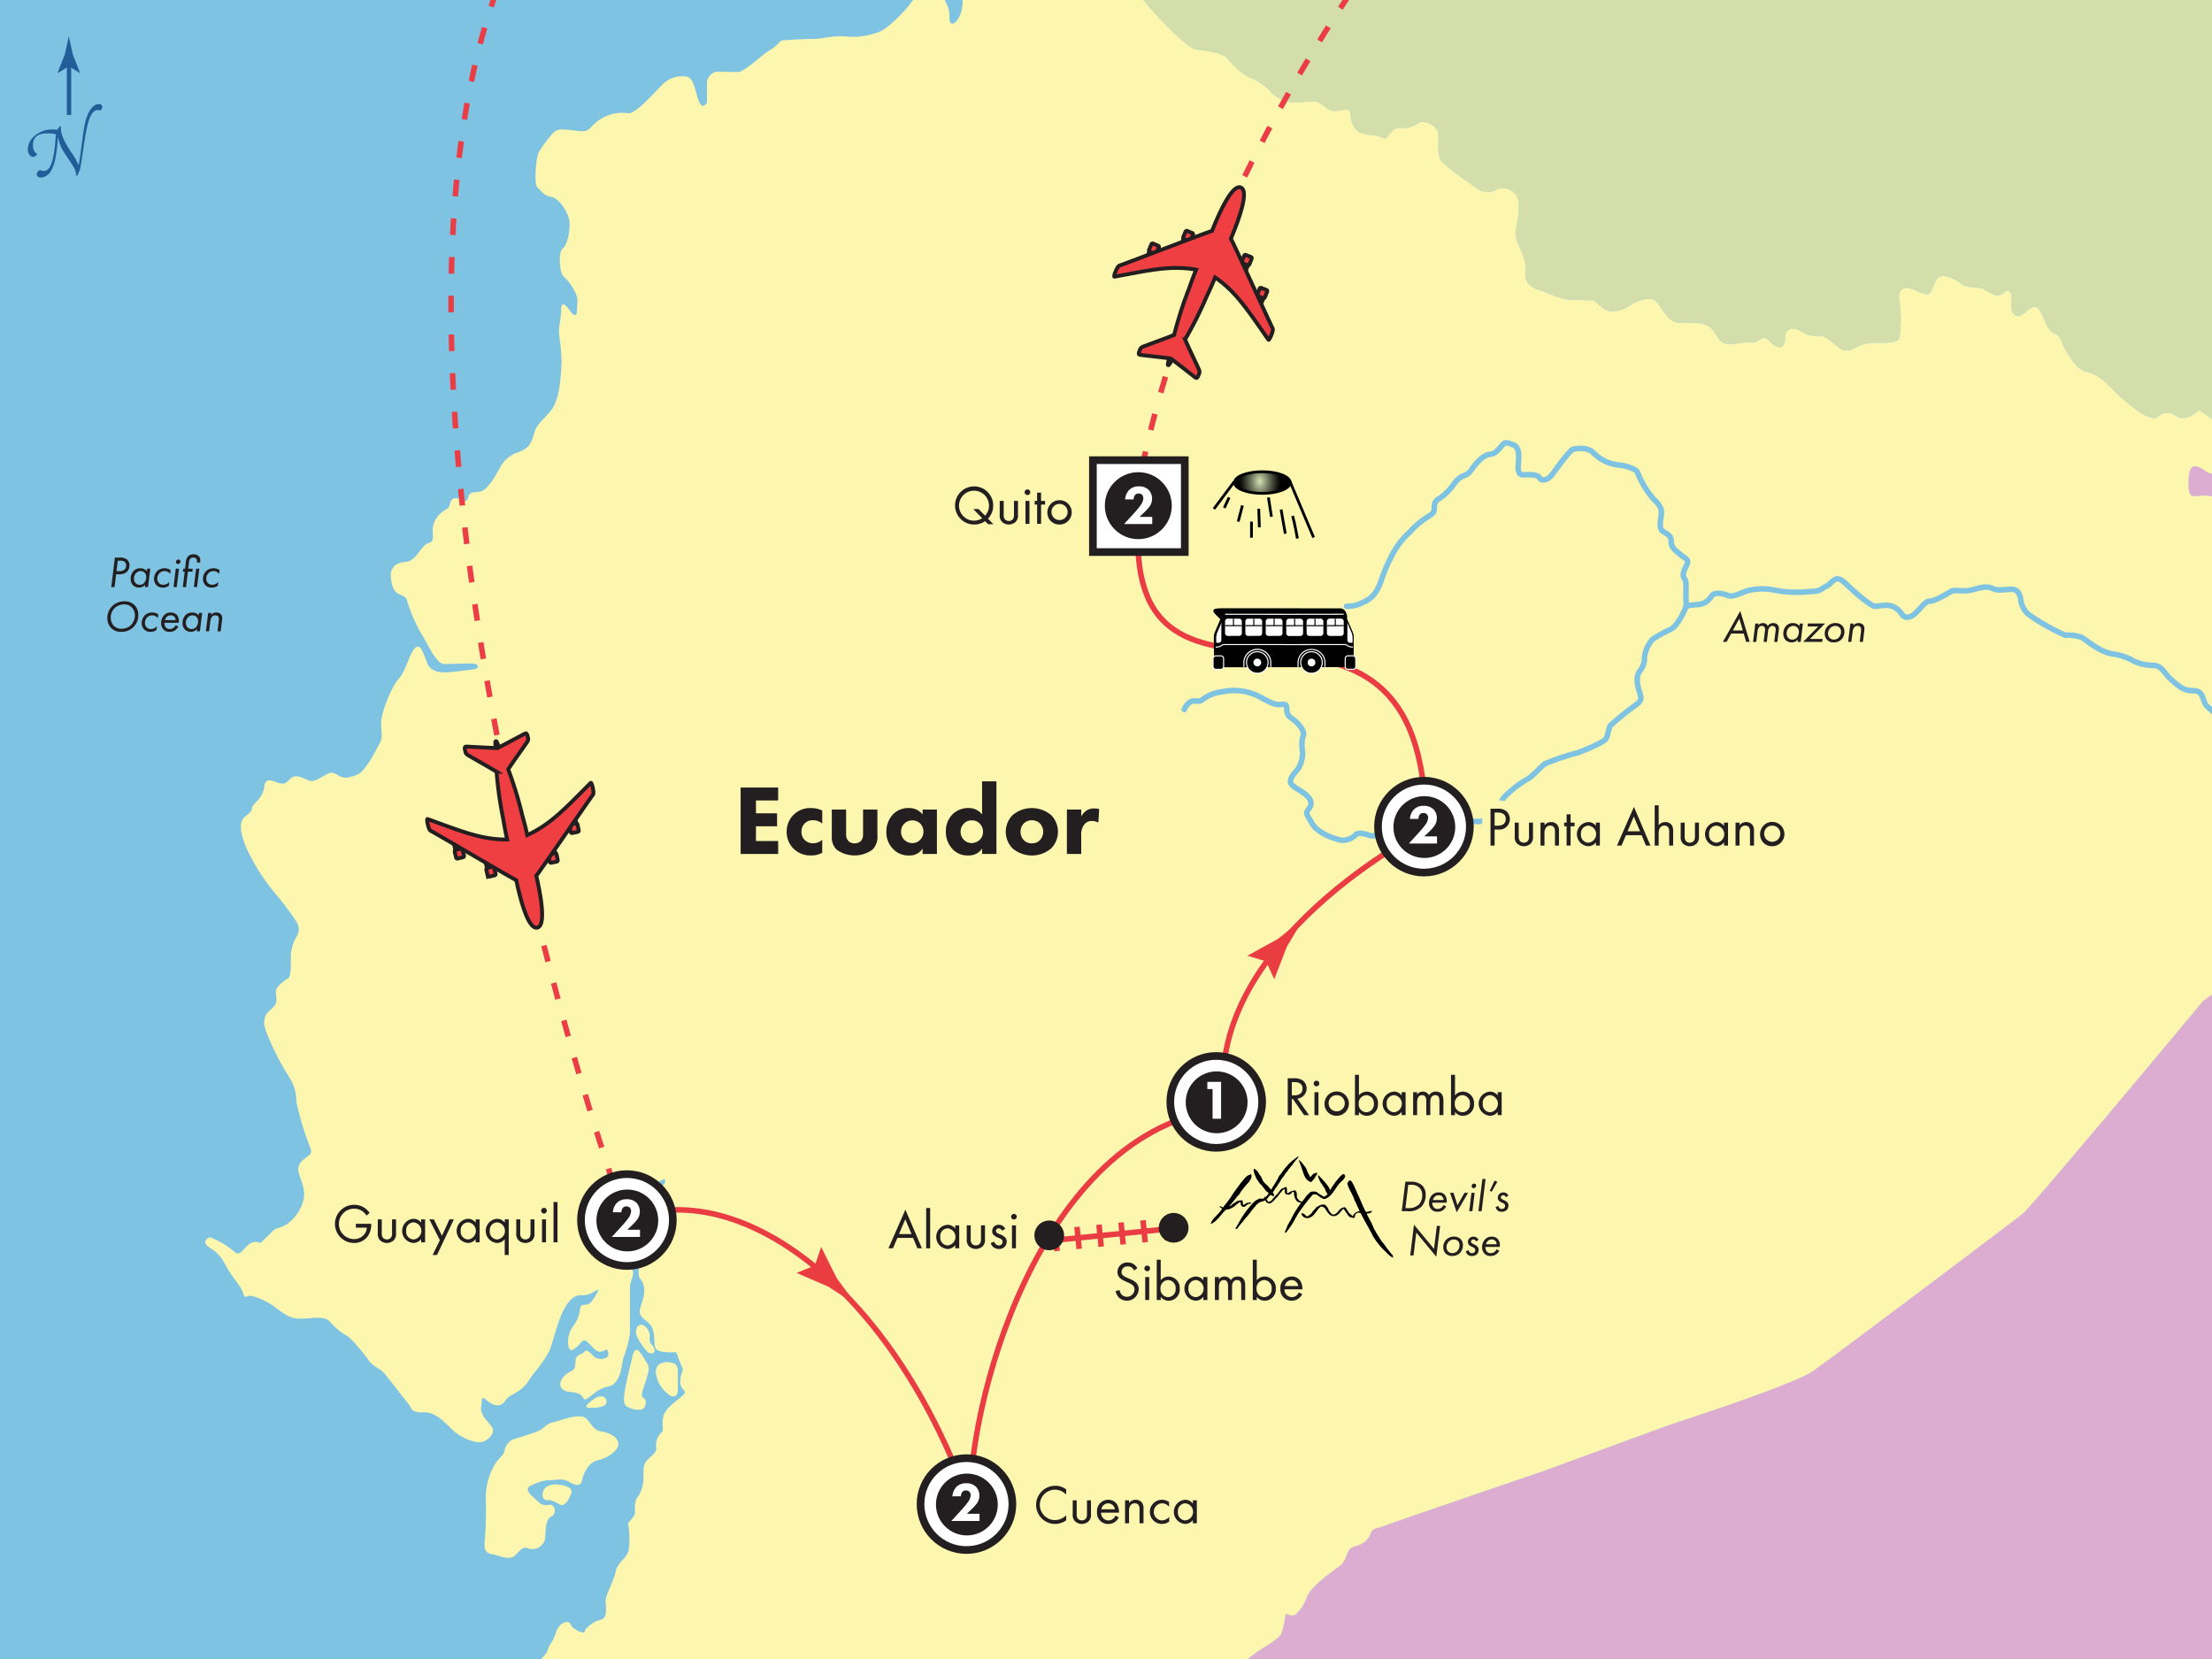 <svg xmlns="http://www.w3.org/2000/svg" xmlns:xlink="http://www.w3.org/1999/xlink" viewBox="0 0 400 300"><rect x="0" y="0" width="400" height="300" fill="#333333" stroke="none"/><defs><style>.a{fill:#e93d42;}.b,.o{fill:#fff;}.b,.f{stroke:#231f20;}.b,.f,.q,.r{stroke-width:0.5px;}.c,.p{fill:#231f20;}.d,.e{fill:#225d9a;}.e{stroke:#225d9a;stroke-width:0.75px;}.f{fill:#ef3f43;}.g{fill:#7ec3e2;}.h{fill:#d4deab;}.i{fill:#dcadd0;}.j{fill:#fdf6af;}.k,.l,.m,.n,.q{fill:none;}.k{stroke:#7fc3e2;}.k,.p{stroke-linecap:round;stroke-linejoin:round;}.l{stroke:#ea3d45;stroke-dasharray:3 4;}.m,.n{stroke:#e93d43;}.n{stroke-width:4px;stroke-dasharray:1 3;}.p{stroke:#fdf6af;stroke-width:3px;}.q,.r{stroke:#000;}.r{fill:url(#a);}</style><radialGradient id="a" cx="2009.884" cy="723.164" r="5.468" gradientTransform="translate(-1169.061 -583.327) scale(0.695 0.927)" gradientUnits="userSpaceOnUse"><stop offset="0" stop-color="#d6e2b4"/><stop offset="0.063" stop-color="#c6d1a6"/><stop offset="0.409" stop-color="#727960"/><stop offset="0.691" stop-color="#35382c"/><stop offset="0.895" stop-color="#0f0f0c"/><stop offset="1"/></radialGradient><symbol id="b" viewBox="0 0 22.283 25.501"><path class="f" d="M7.716,8.963c0,.174-.077.307-.167.307l-.716-.007c-.09,0-.166-.144-.163-.311l.008-.7a.171.171,0,0,1,.171-.165l.713.009a.174.174,0,0,1,.167.167Z"/><polygon class="f" points="7.561 10.405 6.786 10.391 6.803 9.258 7.583 9.271 7.561 10.405"/><path class="f" d="M4.246,12.153c0,.167-.076.306-.174.3l-.709-.007c-.1,0-.167-.138-.164-.31l.007-.7a.167.167,0,0,1,.168-.163l.716.013a.158.158,0,0,1,.164.164Z"/><polygon class="f" points="4.092 13.588 3.318 13.579 3.33 12.444 4.107 12.457 4.092 13.588"/><path class="f" d="M14.888,8.964c0,.17.077.306.17.3l.713-.01c.1,0,.167-.142.164-.309l-.012-.7a.163.163,0,0,0-.165-.163l-.715.012a.152.152,0,0,0-.16.167Z"/><polygon class="f" points="15.041 10.402 15.819 10.395 15.802 9.258 15.025 9.27 15.041 10.402"/><path class="f" d="M18.357,12.153c0,.167.082.306.176.3l.71-.013c.094,0,.164-.14.163-.308l-.011-.7a.163.163,0,0,0-.168-.16l-.712.008a.172.172,0,0,0-.168.168Z"/><polygon class="f" points="18.509 13.592 19.285 13.579 19.274 12.444 18.496 12.457 18.509 13.592"/><path class="f" d="M11.142,25.1c.134,0,.163-.577.214-.863.452.111,2.831.779,3.6,1,.267.072.323-.044.311-.548a.648.648,0,0,0-.22-.569c-.484-.469-2.229-2.038-3.14-2.925a50.008,50.008,0,0,0,.471-5.816c0-.525.1-1.719.084-3.089,3.235.7,5.478,2.3,9.438,4.843.172.126.179-1.369-.021-1.539-1.089-.967-8.6-8.044-9.422-8.724.02-2.569-.118-6.612-1.319-6.614S9.794,4.294,9.815,6.864C9,7.544,1.486,14.622.4,15.588c-.2.175-.194,1.67-.015,1.539,3.958-2.549,6.194-4.137,9.435-4.84-.027,1.362.088,2.558.079,3.089a49.851,49.851,0,0,0,.478,5.81c-.915.891-2.66,2.46-3.145,2.927a.653.653,0,0,0-.222.567c-.006.5.047.622.313.549.774-.214,3.155-.885,3.607-1C10.979,24.522,11.011,25.1,11.142,25.1Z"/></symbol><symbol id="c" viewBox="0 0 4.313 7.875"><polygon class="a" points="2.156 0 1.437 3.938 0 7.875 2.156 6.891 4.313 7.875 2.876 3.938 2.156 0"/></symbol><symbol id="f" viewBox="0 0 6.5 6.5"><rect class="b" x="0.25" y="0.25" width="6" height="6"/><circle class="c" cx="3.214" cy="3.222" r="2.186"/></symbol><symbol id="g" viewBox="0 0 6.5 6.5"><circle class="b" cx="3.25" cy="3.25" r="3"/><circle class="c" cx="3.277" cy="3.277" r="2.019"/></symbol><symbol id="k" viewBox="0 0 12.827 24.355"><path class="d" d="M4.975,16.1c.094.017.125.048.172-.076a1.142,1.142,0,0,1,.417-.5c.078-.03.124-.03.124.046C5.655,16.86,6.151,18,7.542,20.09A11.57,11.57,0,0,1,8.7,22.113c.015.095.046.079.062,0,.107-.494.263-1.422.371-2.334.526-4.264.757-5.19,1.066-5.994.511-1.36,1.3-2.1,2.04-2.1a.524.524,0,0,1,.588.478.832.832,0,0,1-.2.511.3.3,0,0,1-.325.094.74.74,0,0,0-.278-.047c-.588,0-1.252.617-1.73,2.52-.278,1.188-.4,1.9-.912,5.33-.108.728-.276,1.778-.34,2.1a2.536,2.536,0,0,1-.2.631c-.062.141-.155.388-.293.65-.078.155-.217.124-.217-.032A3.075,3.075,0,0,0,7.8,22.407c-.325-.615-1.375-2.038-1.731-2.688A6.3,6.3,0,0,1,5.254,17.6c-.016-.155-.062-.155-.078-.032-.232,3.184-.6,4.56-1.083,5.425a2.175,2.175,0,0,1-1.839,1.359c-.51,0-.818-.324-.68-.743a.942.942,0,0,1,.309-.446c.125-.092.233-.124.308-.077a.782.782,0,0,0,.449.124c.974,0,1.408-.742,1.794-2.721A21.569,21.569,0,0,0,4.728,18.2a9.947,9.947,0,0,1,.108-1.082c.016-.169,0-.217-.093-.246a5.809,5.809,0,0,0-1.514-.124c-1.528,0-2.317.65-2.347,1.963-.018,1.051.462,1.392.57,1.453a.181.181,0,0,1,.048.292.74.74,0,0,1-.574.325c-.649,0-.926-.709-.926-1.329a3.026,3.026,0,0,1,1.021-2.148,4.524,4.524,0,0,1,3.352-1.235A3.9,3.9,0,0,1,4.975,16.1Z"/><line class="e" x1="7.095" y1="13.559" x2="7.095" y2="5.021"/><path class="d" d="M7.058,5.191,5.178,6.334,5.135,6.27,6.352,3.205Q6.7,1.6,7.058,0q.353,1.6.705,3.205L8.981,6.27l-.033.063Z"/></symbol></defs><title>10DEcuador17</title><polygon class="g" points="-2.596 303 -3 -2.328 402.596 -3 403 302.328 -2.596 303 -2.596 303"/><path class="h" d="M201.417-1.787c.729-.2,1.26-.531,1.991,0a2.611,2.611,0,0,0,1.859.531c.729,0,.865.531,2.256,2.192,1.463,1.726,7.108,7.9,8.834,8.034,1.658.2,4.713.531,5.711,1.726a13.331,13.331,0,0,0,3.983,3.386,9.146,9.146,0,0,1,3.852,2.657,6.317,6.317,0,0,0,5.111,1.793c1.2-.066,2.854-.6,4.118.4s1.726,1.327,3.053,1.063,1.993-.465,2.059.929c.133,1.928,1.063,2.923,2.258,3.256s2.39.2,3.321.662c.929.532.8,0,1.46-.6.6-.664.665-1.13,2.257-1.13a4.554,4.554,0,0,0,2.989-.862c1.128-.664,3.52.6,3.586,2.059.066,1.394-.333,3.983.73,5.113a77.338,77.338,0,0,0,6.439,4.781,2.989,2.989,0,0,0,3.455,0,2.944,2.944,0,0,1,3.916,2.987c0,3.121-1,4.515-.4,6.242.665,1.726,1.795,3.652,1.594,5.444s.4,2.922,2.59,3.587c2.192.73,3.854,1.726,5.909,1.726s3.057.133,3.585.066c.6-.066,1.73,1.793,3.188,1.992a5.683,5.683,0,0,0,3.853-1.2c1.128-.663,3.652-1.791,4.714-.331,1.064,1.393,2.06,3.586,4.117,3.652s4.382-.4,5.777,1.128c1.395,1.462.93,3.122,4.516,2.591,3.586-.6,2.723.332,4.051-.666,1.262-.994,1.593.334,2.788,1.064,1.264.663,1.859,0,1.859-1.462,0-1.527,1.329-2.124,2.79-1.194a5.2,5.2,0,0,0,3.586.863c1.063,0,2.723,1.727,3.651,2.324.862.663,2.059.266,3.121-.4a7.65,7.65,0,0,1,3.188-.664s3.517.2,4.182-.6c.4-.6.6-4.849.134-7.105-.264-1.461.331-3.12,3.188-1.66,2.655,1.328,2.389.134,2.92-.731.467-.8.6-2.656,2.991-1.726,2.455.929,1.657,1.461,3.781,1.726s1.926.067,3.19.864c1.262.729,1.992.929,2.854.132.8-.8,1.529.066,1.4,1.13s-.266,2.323.531,2.922c1.261.929,2.724-1.728,3.784-1.462.533.133,1,1,1.4,1.927.8,1.925,1.2,2.589,2.125,2.921s.93,1.127,1.792,2.789c.865,1.593,2.393,3.785,3.652,4.051,2.79.663,3.919,2.257,5.777,4.05a39.4,39.4,0,0,0,4.052,3.32c1.062.729,2.654,1.394,3.32.863a2.272,2.272,0,0,1,3.12-.266c2.257,1.527,4.117-1.128,4.449-.929,1.5,1.029,3.179,2.349,4.933,3.648L402.6-3l-203.254.337c.41.712.745,1.275.745,1.275S200.685-1.588,201.417-1.787Z"/><path class="i" d="M401.619,85.135c-.8.4-1.592.93-2.855,0-2.92-2.191-3.119.332-2.986,3.188.134,1.726,1,1.393,2.19,1.328a3.934,3.934,0,0,1,3.521,1.063,4.022,4.022,0,0,0,1.234.856l-.008-6.386A1.547,1.547,0,0,0,401.619,85.135Z"/><path class="i" d="M400.092,179.824a17.012,17.012,0,0,0-1.725,1.2s-30.68,36.851-32.6,38.445c-1.924,1.527-34.329,25.964-37.981,28.488s-25.9,9.694-25.9,9.694l-22.643,8.3s-26.828,9.164-28.355,9.76c-1.592.667-2.655.532-2.987,1.459a3.575,3.575,0,0,1-2.524,2.328c-1.525.4-1.459.8-2.057,2.192s-1,1.393-1.859,2.058-4.516,3.187-5.179,5.177a8.269,8.269,0,0,1-1.461,2.457c-.865,1.063-1.063.731-2.39.468a13.72,13.72,0,0,1-.732,3.585c-.8,1.595-6.573,3.785-6.973,6.109a1.841,1.841,0,0,0,.121,1.081l178.156-.3L402.825,170.2c-1.008,4.172-1.718,7.244-1.737,7.695C401.023,179.361,400.624,179.56,400.092,179.824Z"/><path class="j" d="M165.758-1.256c-.332,1.527-4.584,5.977-6.509,6.906a12.857,12.857,0,0,1-6.439.93c-2.723-.132-4.052.465-5.911.465-1.925,0-4.647.2-5.377.266-.667.065-.667.8-2.26,1.727s-4.58,3.983-5.843,3.983c-1.194,0-3.386-.066-3.917-.066a2.228,2.228,0,0,0-1.659,1.992v3.586s-.666,1.263-1.328.066c-.666-1.262-.932-4.517-2.259-4.715a4.911,4.911,0,0,0-4.25,1.2c-1.261,1.129-5.047,5.711-6.509,5.379a7.4,7.4,0,0,0-5.71,1.66c-1.46,1.261-1.2,1.792-3.385,1.527-2.26-.2-3.32-.6-4.384.4A24.364,24.364,0,0,0,97.562,27.3c-.6.6-1.063,5.91-.4,6.572.729.665,1.2,1.528,2.523,1.728,1.394.2,3.319,2.989,3.319,4.847s-.465,3.919-1.262,4.517-.6,4.383.2,5.046A9.305,9.305,0,0,1,104.069,53c.6,1.063.265,1.925.265,3.055,0,1.063-.4,1.329-1.261.133-.863-1.263-1.593-1.66-1.593-.2,0,1.4-.4,2.789-.4,3.918s.663,3.918.4,6.973c-.2,3.12-.6,5.379-1.527,6.905s-2.855,2.589-3.388,4.648c-.6,2.125-1.2,2.722-2.788,3.319a5.75,5.75,0,0,0-3.453,2.989c-.8,1.46-2.192,3.851-3.387,4.116-1.262.333-1.926-.133-2.257,1.062-.333,1.13-.864.6-1.263.4-.464-.2-1.66-.6-1.992.6-.265,1.13-.4.93-1.262,1.527a4.356,4.356,0,0,0-1.926,3.254c0,1.395.332,2.257-.8,2.523-1.2.331-2.259,3.32-4.052,3.386s-2.788,1.13-2.723,2.458c.067,1.262.333,2.656,1.262,3.253,1,.532,1.527.465,1.727,1.462a27.863,27.863,0,0,0,2.523,5.776c.931,1.395,2.656,5.445,4.051,5.512s5.313-.266,5.91.067c.53.4.465.862-1.2,1-1.727.132-4.781.8-6.176.2s-1.394-1.193-1.926-2.523c-.53-1.394-1.062-2.59-1.992-1.394-.929,1.261-1.593,4.116-2.723,5.311-1.2,1.264-3.187,5.978-3.187,7.97,0,1.925.266,2.657-.2,3.585-.532.93-2.59,5.314-4.25,5.845-1.66.6-2.324.729-3.452,0-1.13-.665-1.463-.4-2.391.131-.931.467-1.86,1.264-2.855.865-1-.464-2.391-1.2-3.255-.334s-1.128,1.13-2.323.732c-1.129-.4-2.126-.862-2.391.531a4.394,4.394,0,0,1-1.13,2.589c-.862.93-1.129,1.13-1.129,1.595,0,.53-.8,1.063-1.261,1.46-.531.465-1.462,1.527.266,5.645a36.28,36.28,0,0,0,5.444,8.5,49.651,49.651,0,0,1,3.652,4.913A2.4,2.4,0,0,1,53.6,169.4a7.466,7.466,0,0,0-1,4.249c0,2.26-.133,3.121-.663,3.387s-2.06,1.4-2.06,2.325.4,1.66-.265,2.522-1.528,1.26-1.66,1.992c-.133.662-.53,1.128.6,3.718a48.182,48.182,0,0,0,3.652,7.039A8.145,8.145,0,0,1,53.6,199.28a55.343,55.343,0,0,0,2.258,7.635c.4,1.13.8,1.529-.333,2.26-1.062.729-1.859,1.66-1.527,2.787.266,1.2,1.461,3.322.8,5.313a7.691,7.691,0,0,1-3.056,4.185c-1.261.731-1.926.532-2.523,1.263-.663.662-2.124,2.06-2.124,2.06a1.888,1.888,0,0,0-2.257.4c-1.263,1.064-1.462,2.192-2.724.93a15.431,15.431,0,0,0-4.184-2.39s-1.262.532-.664,1.33c.664.859,2.126.994,3.453,3.584,1.394,2.658,2.656,3.585,3.188,5.048.531,1.527.4.465,1.593.662a12.15,12.15,0,0,1,4.449,2.192c1.86,1.395,2.724,1.925,4.516,1.925s4.185-.662,5.246.6a11.91,11.91,0,0,0,3.055,2.522c.863.465,3.387,3.654,3.984,4.518.664.93,1.926,1.392,2.523,1.992.53.529,4.249,5.377,4.781,6.042.466.665.265,1.327,2.655,1.263,2.325-.068,3.984,2.189,5.513,3.517,1.526,1.263,4.05,2.192,5.111,1.795s2.391-1.659,1.528-2.789c-.8-1.062-2.059-2.128-1.859-3.517.266-1.463-.066-2.128,1-1.2s2.456,1.462,3.387.067c.863-1.33,2.656-1.263,4.117-3.455,1.393-2.19,2.19-2.59,3.718-5.313,1.129-2.19,2.259-10.424,5.909-10.292a3.655,3.655,0,0,0,2.324-.665,6.917,6.917,0,0,0,.8-.4s-1.062,2.525-2.058,2.723c-.93.2-1.263-.067-1.329,1.063a6.107,6.107,0,0,1-1.327,2.99,4.963,4.963,0,0,0-.73,3.652c.4.859.6.73,1.461,0,.93-.732,1.129-1.795,2.125-.732,1.061,1,1.393,1.592,2.124,1.592.8,0,1.064-.662,1.329-.194.265.529.265,1.192-.531,1.39a2,2,0,0,1-2.126-.527c-.53-.6-1.128-1.2-1.593-.6-.466.533-1.395.333-1.527,1.527-.132,1.263.066,1.527-1.062,2.061-1.794.93-2.854,3.452.4,3.649,3.188.268,1.13,2.525,3.72.468,2.523-2.125,3.12-.865,4.315-2.46,1.13-1.59.863-3.12,1.461-4.712a18.448,18.448,0,0,0,1-3.918v-8.3c0-1.46,1.4-2.587-.2-4.05-1.593-1.395-1.858-1.395-1.926-3.649-.132-2.261-.2-3.853.333-4.982.6-1.13.465-3.187,1.992-3.055,1.526.067,1.992-.266,2.059-1.13.132-.86.663-1.726,1.594-1.726s2.654-1.659,2.523-.6c-.067,1-1.861,1.265-2.125,1.928s.065,1.725-1.064,2.257c-1.129.6-2.722,1.128-2.589,2.325.066,1.263-1.262,2.457-.466,3.585.729,1.13,1.659,1.262,1.659,3.187,0,1.993-.529,3.521.066,4.317.666.865,1.064,1.925.4,4.05-.665,2.192-.864,2.325.929,3.785,1.792,1.394.862,3.984,1.528,4.85s3.651.595,3.651.595.863,2.325,1.129,2.857c.266.6-.266.6-.4,2.388-.066,1.795,1.594,1.595.465,2.592-1.128,1.061-3.185,2.258-3.518,3.851-.4,1.592.266,2.457-.465,2.989a3.009,3.009,0,0,0-.8,2.655c.132.865-1.393,1.792-1.859,2.457s-.466,1.2-.466,2.72a6.05,6.05,0,0,1-1.061,3.723c-.665.8-.463,2.39-.463,2.854s-1.264,1.86-1.264,1.86a16.214,16.214,0,0,1,.133,4.779c-.332,1.595-2.125,2.325-2.391,4.05-.332,1.663-1.925,4.317-1.792,5.445.067,1.13.332,2.922-.93,3.19-1.327.265-2.856,1.593-2.856,2.122,0,.6-2.258-.462-2.523-1.26-.266-.862-1.993-.6-2.656,1.4-.6,1.925-1.262,2.124-1.461,3.055-.2,1-2.059,2.72-2.988,2.72s-2.058-.527-3.055.2c-.929.8-.929,1.127-2.988.864s-3.718-1.795-3.718-.864c0,.467.134,1.135.124,1.71l138.38-.229a1.841,1.841,0,0,1-.121-1.081c.4-2.324,6.175-4.515,6.973-6.109a13.72,13.72,0,0,0,.732-3.585c1.326.263,1.524.595,2.39-.468a8.269,8.269,0,0,0,1.461-2.457c.663-1.99,4.314-4.515,5.179-5.177s1.261-.665,1.859-2.058.531-1.795,2.057-2.192a3.575,3.575,0,0,0,2.524-2.328c.332-.927,1.4-.792,2.987-1.459,1.527-.6,28.355-9.76,28.355-9.76l22.643-8.3s22.246-7.172,25.9-9.694,36.058-26.961,37.981-28.488c1.925-1.595,32.6-38.445,32.6-38.445a17.012,17.012,0,0,1,1.725-1.2c.532-.264.932-.463,1-1.925.019-.451.729-3.523,1.737-7.695l-.1-78.636a4.022,4.022,0,0,1-1.234-.856,3.934,3.934,0,0,0-3.521-1.062c-1.193.065-2.056.4-2.19-1.328-.133-2.856.067-5.379,2.986-3.187,1.264.93,2.06.4,2.855,0a1.547,1.547,0,0,1,1.093.048l-.01-7.356c-1.754-1.3-3.432-2.619-4.933-3.648-.332-.2-2.192,2.456-4.449.929a2.272,2.272,0,0,0-3.12.266c-.666.531-2.259-.134-3.32-.863a39.4,39.4,0,0,1-4.052-3.32c-1.858-1.793-2.987-3.387-5.777-4.05-1.26-.266-2.787-2.458-3.652-4.051-.862-1.662-.862-2.458-1.792-2.789s-1.329-1-2.125-2.921c-.4-.931-.862-1.794-1.4-1.927-1.06-.266-2.523,2.391-3.784,1.462-.8-.6-.664-1.861-.531-2.922s-.6-1.927-1.4-1.13c-.861.8-1.592.6-2.854-.132-1.264-.8-1.062-.6-3.19-.864s-1.326-.8-3.781-1.726c-2.391-.931-2.524.929-2.991,1.726-.531.864-.265,2.059-2.92.731-2.857-1.46-3.452.2-3.188,1.66.467,2.257.267,6.507-.134,7.105-.665.8-4.182.6-4.182.6a7.65,7.65,0,0,0-3.187.664c-1.062.664-2.259,1.061-3.121.4-.929-.6-2.589-2.324-3.651-2.324a5.2,5.2,0,0,1-3.586-.863c-1.461-.93-2.79-.333-2.79,1.194,0,1.462-.6,2.125-1.859,1.462-1.2-.73-1.526-2.059-2.788-1.064-1.328,1-.465.068-4.051.666-3.586.531-3.121-1.129-4.516-2.591-1.4-1.525-3.719-1.061-5.777-1.128s-3.053-2.259-4.117-3.652c-1.062-1.46-3.586-.332-4.714.331a5.683,5.683,0,0,1-3.853,1.2c-1.458-.2-2.587-2.059-3.188-1.992-.528.066-1.525-.066-3.585-.066s-3.717-1-5.909-1.726c-2.192-.665-2.789-1.794-2.59-3.587s-.929-3.719-1.594-5.444c-.6-1.727.4-3.121.4-6.242A2.944,2.944,0,0,0,270.74,34.2a2.989,2.989,0,0,1-3.455,0,77.338,77.338,0,0,1-6.439-4.781c-1.063-1.13-.664-3.719-.73-5.113-.066-1.46-2.458-2.723-3.586-2.059a4.554,4.554,0,0,1-2.989.862c-1.592,0-1.66.466-2.257,1.13-.664.6-.531,1.129-1.46.6-.932-.464-2.125-.331-3.321-.662s-2.125-1.328-2.258-3.256c-.065-1.394-.73-1.194-2.059-.929s-1.791-.066-3.053-1.062-2.923-.465-4.118-.4a6.317,6.317,0,0,1-5.111-1.793,9.146,9.146,0,0,0-3.852-2.657,13.331,13.331,0,0,1-3.983-3.386c-1-1.194-4.053-1.526-5.711-1.726-1.726-.133-7.371-6.309-8.834-8.034C206.133-.725,206-1.256,205.268-1.256a2.611,2.611,0,0,1-1.859-.531c-.731-.531-1.262-.2-1.991,0s-1.33.4-1.33.4-.335-.563-.745-1.275l-25.532.042a10.439,10.439,0,0,1,.116,4.286c-.334,1.528-1.129,2.59-1.661,2.59-.6,0-.53-.331-.6-1.858-.065-1.484-1.944-4.59-2.781-5.009l-1.708,0A1.888,1.888,0,0,0,165.758-1.256Z"/><path class="j" d="M88.916,281.034c1.23.15,3.15,1.3,4.228.229s1.536-1.691,2.459-1.229a2.341,2.341,0,0,0,3-2.15c.077-1.847.23-3.307,1.152-3.691s.692-2.307-.537-2.073-1.676-.36-2.536-1.153c-1-.922-2.229-1.922,0-2.615a6.493,6.493,0,0,1,2.612-.688c1.307,0,2.307-.388,3.458.228s2.229,1.153,2.536-.307,1.307-3.229,2.845-3.535,3.611-1.616,3.689-2.845-1.537-2.153-3.228-2.382-1.972-2.561-3.459-2.691c-1.767-.153-3.766.769-5.148,1.078s-1.384,1-2.614,1.535c-1.692.743-4,1.31-4.765,1.618a2.839,2.839,0,0,0-1.383,2.07c-.153.77-1.075,1.153-2,2.845a12.048,12.048,0,0,0-1.385,5.764,73.511,73.511,0,0,1-.153,7.378C87.455,279.8,87.687,280.878,88.916,281.034Z"/><path class="j" d="M100.444,268.428c-1.308,0-2.152.615-2.306,1.537s.23,1.382,1,1.307,1.461.538,2.229.847,1.383-.772,1.922-2S101.62,268.428,100.444,268.428Z"/><path class="j" d="M106.823,254.595c1.613,0,3.074-.31,2.844-1.307s-1.384-.925-2.153-.387C106.38,253.7,105.209,254.595,106.823,254.595Z"/><path class="j" d="M113.664,254.517c1.075.463,2.688.77,3-.307s0-1.153-.461-1.537.308-1.923.615-3.073c.317-1.192.845-2.151.153-3.151s-1.922-3.845-2.536-1.387c-.425,1.7-1.075,4.307-1.384,6.076S112.587,254.057,113.664,254.517Z"/><path class="j" d="M121.655,252.52c.616,0,.924-.31.924-1.382v-3.383a1.534,1.534,0,0,0-.479-1.067,2.886,2.886,0,0,0-2.825-.011c-.97.707-.77,1.845-.232,3.151S121.041,252.52,121.655,252.52Z"/><path class="j" d="M117.141,244.519a.9.9,0,0,0,1.074.072c.37-.223.036-1.072-.406-1.48s-.3-1-.3-1.626-.814-2.258-1.887-1.853c-.681.258-.812,1.372-.3,2.333A11.288,11.288,0,0,0,117.141,244.519Z"/><path class="k" d="M304.938,109.637s-.065-1.128-.065-2.257c0-1.2.13-2.324-.266-2.724-.334-.465-.334-1.061.331-2.324s-.2-1.261-1-1.991-1.727-1.2-1.727-2.323c0-1.062-.4-1.263-1.394-1.86s-.467-2.126-.4-3.187c.133-1.062-.467-1.859-1.463-2.789a16.8,16.8,0,0,1-2.19-3.32c-.531-.862-.531-1.726-1.262-1.992a8.008,8.008,0,0,0-2.988-.8,7.533,7.533,0,0,1-4.447-2.257c-1.065-1-2.857-.731-3.519-.6-.6.065-2.924,3.319-3.852,4.582-.93,1.194-1.992,1.194-2.324.6-.267-.6-1.793-.6-2.856-.531-1,.067-1.062-.929-.93-2.191.065-1.261.2-2.855-1-3.253-1.129-.4-1.329-.531-1.86,0-.464.531-1.328,1.727-2.257,1.727-.929.065-2.194,1.062-3.32,2.722s-1.728.6-3.187,2.59a10.181,10.181,0,0,1-2.724,2.723,1.474,1.474,0,0,0-.863,1.394c0,.93.067,1.129-1.46,2.059A14.071,14.071,0,0,0,255,96.157,15.035,15.035,0,0,0,251.418,101a26.72,26.72,0,0,0-1.329,3.055c-.8,2.324-1.394,3.984-3.719,4.914a5.848,5.848,0,0,1-2.854.663"/><path class="k" d="M403,131.375c-.068-.6-3.306-3.014-3.969-3.743-.73-.662-.466-2.723-2.325-2.723-1.927.067-2.987-1.062-4.116-2.058-1.2-1-1.595-2.523-3.255-2.523a8.635,8.635,0,0,1-3.386-.731,10.579,10.579,0,0,0-3.387-1.262c-3.053-.331-5.178-2.655-6.242-3.12a7.2,7.2,0,0,0-2.788-.331,36.088,36.088,0,0,1-6.707-3.785,4.03,4.03,0,0,1-1.394-2.524c-.465-3.518-2.923-1.128-5.18-2.19-1.328-.6-2.92.2-4.25.4s-2.457-.2-3.12.132c-.732.4-3.056,1.86-3.985,1.793-1,0-2.324,2.59-3.651,2.856s-1-.6-2.392-1.593c-1.393-.931-2.922-.333-3.718-.333-.864,0-3.719-2.523-5.379-4.117-1.925-1.858-2.191-.2-3.452.465-1.262.6-.864.93-3.256,1a21.2,21.2,0,0,1-5.775-.2,11.309,11.309,0,0,0-5.18,0c-1.528.53-2.724,1.194-3.52.93-.863-.332-2.457-.8-3.055.065-1.46,2.125-2.856,1.262-4.581,1.859"/><path class="k" d="M304.938,109.637s-1.329,3.319-2.723,4.117a24.981,24.981,0,0,0-3.389,1.859,6.087,6.087,0,0,0-1.461,3.254,3.464,3.464,0,0,1-.728,2.325c-.664.8-.731,1.925-.331,3.386.464,1.527.73,1.926-.333,2.787a50.023,50.023,0,0,0-4.78,3.853c-.333.6-.4,1.726-.8,2.391s-4.183,2.189-5.112,2.522a41.31,41.31,0,0,0-5.911,1.993c-.73.532-2.323,2.324-2.987,2.654A20.119,20.119,0,0,0,272,144.166c-.863,1.129-1.326,2.722-2.191,2.922-.865.133-.931,1.4-2.325,1.463a5.876,5.876,0,0,1-2.855-.6s-1.328-.333-1.926.4-2.125-.066-2.125-.066-1.66-.4-2.259.2-1.725.2-2.655.067a7.629,7.629,0,0,0-2.788.862c-.467.2-1.2-.333-2.259.662a2.945,2.945,0,0,1-2.457,1.064c-.731,0-2.257-.929-3.055-.134a3.313,3.313,0,0,1-2.589.93c-.732-.134-4.049-1.063-5.179-2.923s-1.2-1.925-.865-2.454,1.129-1.264.068-2.458c-1.131-1.262-3.187-1.792-3.187-2.79,0-.93,1.2-1.925,1.525-2.521a5.508,5.508,0,0,0,.665-2.857,7.7,7.7,0,0,1-.067-2.123c.134-.864.665-1.13-.464-2.59-1.064-1.394-2.059-1.394-2.257-2.392s.13-1.461-.732-1.461-1.062.4-3.917-1.193a10.025,10.025,0,0,0-7.171-1.062,7.03,7.03,0,0,0-3.652,1.526c-.663.4-1.46-.2-2.191.4a2.918,2.918,0,0,0-.93,1.263"/><path class="l" d="M205.209,91.454C210.338,61.24,224.461,27.72,245.375-3"/><path class="l" d="M113.253,220.789C96.658,173.981,66.683,59.34,90.294-3"/><use width="22.283" height="25.501" transform="translate(210.116 27.683) rotate(22.255) scale(1.397)" xlink:href="#b"/><path class="m" d="M205.961,93c-3.961,47.331,51.964.632,51.873,57,0,0-40.834,20.5-36.334,50.5-34.167,3.833-46.834,55.166-46,72-13.833-39.5-41.314-59.256-61-52.368"/><use width="4.313" height="7.875" transform="translate(233.326 163.94) rotate(41.15) scale(1.499)" xlink:href="#c"/><use width="4.313" height="7.875" transform="translate(157.067 233.617) rotate(133.484) scale(1.5)" xlink:href="#c"/><use width="22.283" height="25.501" transform="matrix(-1.37, 0.304, -0.301, -1.357, 112.49, 164.702)" xlink:href="#b"/><line class="m" x1="190.472" y1="224.294" x2="211" y2="222.25"/><line class="n" x1="190.472" y1="224.294" x2="211" y2="222.25"/><line x1="232.064" y1="115.346" x2="232.063" y2="113.97"/><path d="M232.064,115.443h0a.1.1,0,0,0,.1-.1V113.97a.1.1,0,0,0-.1-.1h0a.1.1,0,0,0-.1.1v1.376A.1.1,0,0,0,232.064,115.443Z"/><path d="M232.064,120.551c4.438,0,11.3-.021,11.835-.021.645,0,.735-.229.732-.827s.041-3.49.04-4.5a2.772,2.772,0,0,0-.255-1.082c-.227-.529-.461-1.08-.944-2.181.156-.17-.065-1.843-1.119-1.843H232.063c-8.558-.02-5.818-.02-11.088-.009-1.336,0-1.644.156-1.379.621.092.16.666.69,1.2,1.261-.483,1.1-.715,1.655-.944,2.186a2.781,2.781,0,0,0-.251,1.077c0,1.009.046,3.906.046,4.5s.092.828.735.828Z"/><path d="M219.546,119.735c0-.258-.009-.95-.018-1.733-.013-1.029-.028-2.2-.028-2.768a2.864,2.864,0,0,1,.26-1.115l.2-.461c.176-.41.388-.9.721-1.667-.211-.225-.425-.442-.613-.631a4.8,4.8,0,0,1-.552-.6.466.466,0,0,1-.06-.459c.128-.221.54-.3,1.522-.306l1.772,0c2.2-.005,2.2-.006,5.086,0l14.52.01a1.181,1.181,0,0,1,1.062.819,1.886,1.886,0,0,1,.164,1.125c.382.872.606,1.394.8,1.84l.128.3a2.862,2.862,0,0,1,.263,1.12c0,.583-.013,1.778-.025,2.833-.009.755-.016,1.415-.016,1.665a1,1,0,0,1-.182.741.871.871,0,0,1-.647.183l-1.516,0c-2.384.006-7.022.018-10.319.018l-11.686.013C219.666,120.66,219.546,120.374,219.546,119.735Zm12.517-9.539-4.23-.011c-2.886-.009-2.885-.008-5.085,0l-1.773,0c-.53,0-1.247.023-1.355.209-.011.02-.047.08.06.266a5.62,5.62,0,0,0,.522.561c.2.2.435.439.66.682l.043.046-.025.058c-.348.8-.566,1.3-.745,1.724l-.2.461a2.674,2.674,0,0,0-.243,1.039c0,.571.014,1.737.028,2.766.01.784.019,1.477.019,1.735,0,.584.075.731.638.731l11.686-.013h0c3.3,0,7.935-.011,10.319-.018l1.516,0a.714.714,0,0,0,.51-.126c.106-.106.126-.31.125-.6,0-.251.008-.912.016-1.667.011-1.054.025-2.248.024-2.831a2.669,2.669,0,0,0-.247-1.044l-.128-.3c-.194-.452-.422-.984-.816-1.881l-.028-.055.043-.047a1.83,1.83,0,0,0-.234-1.129.945.945,0,0,0-.812-.554Z"/><path class="o" d="M229.7,120.621h.194V119.8a2.531,2.531,0,0,0-5.061,0v.8h.194v-.8a2.338,2.338,0,0,1,4.674,0Z"/><circle cx="227.361" cy="119.797" r="1.948"/><path class="o" d="M225.313,119.8a2.046,2.046,0,1,1,2.049,2.04A2.051,2.051,0,0,1,225.313,119.8Zm.194,0a1.853,1.853,0,1,0,1.855-1.855A1.853,1.853,0,0,0,225.507,119.8Z"/><path class="o" d="M227.362,120.5a.7.7,0,1,1,.7-.7A.7.7,0,0,1,227.362,120.5Z"/><path class="o" d="M222.027,114.993a.493.493,0,0,1-.5-.49v-2.134a.5.5,0,0,1,.5-.5h2.04a.5.5,0,0,1,.5.5V114.5a.493.493,0,0,1-.5.49Z"/><rect x="221.532" y="113.037" width="3.031" height="0.194"/><rect x="222.952" y="111.873" width="0.194" height="1.274"/><path class="o" d="M225.7,114.993a.491.491,0,0,1-.5-.49v-2.134a.494.494,0,0,1,.5-.5h2.037a.5.5,0,0,1,.5.5V114.5a.494.494,0,0,1-.5.49Z"/><rect x="225.208" y="113.037" width="3.031" height="0.194"/><rect x="226.626" y="111.873" width="0.194" height="1.274"/><path class="o" d="M229.376,114.993a.492.492,0,0,1-.493-.49v-2.134a.5.5,0,0,1,.493-.5h2.041a.5.5,0,0,1,.5.5V114.5a.493.493,0,0,1-.5.49Z"/><rect x="228.882" y="113.037" width="3.03" height="0.194"/><rect x="230.302" y="111.873" width="0.194" height="1.274"/><path class="o" d="M219.839,116.235c0-.381-.009-.709-.009-.94a2.791,2.791,0,0,1,.253-1.082c.2-.465.4-.945.779-1.807l0,3.334a.5.5,0,0,1-.5.5Z"/><path d="M219.876,119.9a.1.1,0,0,0,.1-.1c0-.262-.009-.959-.02-1.746-.013-1.026-.028-2.189-.028-2.758a2.726,2.726,0,0,1,.246-1.044l.193-.451c.18-.42.4-.929.747-1.726a.1.1,0,0,0-.05-.128.1.1,0,0,0-.128.05c-.35.8-.567,1.308-.747,1.729l-.193.45a2.918,2.918,0,0,0-.262,1.12c0,.571.016,1.734.029,2.761.011.786.019,1.482.019,1.744A.1.1,0,0,0,219.876,119.9Z"/><path d="M219.854,118.6h.912a.5.5,0,0,1,.5.5v1.439a.5.5,0,0,1-.5.5h-.914a.5.5,0,0,1-.5-.5V119.1a.5.5,0,0,1,.5-.5Z"/><path class="o" d="M219.261,120.54v-1.448a.591.591,0,0,1,.594-.586h.912a.59.59,0,0,1,.593.586v1.448a.594.594,0,0,1-.593.593h-.912A.6.6,0,0,1,219.261,120.54Zm.594-1.84a.4.4,0,0,0-.4.392v1.448a.4.4,0,0,0,.4.4h.912a.4.4,0,0,0,.4-.4v-1.448a.4.4,0,0,0-.4-.392Z"/><path class="o" d="M234.633,120.633h.194l0-.827a2.306,2.306,0,0,1,2.333-2.266h.005a2.352,2.352,0,0,1,1.674.685,2.211,2.211,0,0,1,.657,1.574l0,.8h.194l0-.8a2.4,2.4,0,0,0-.715-1.709,2.542,2.542,0,0,0-1.81-.742h-.005a2.5,2.5,0,0,0-2.527,2.46Z"/><circle cx="237.161" cy="119.802" r="1.948" transform="translate(-0.193 0.382) rotate(-0.092)"/><path class="o" d="M235.717,121.25a2.025,2.025,0,0,1-.6-1.444,2.045,2.045,0,1,1,4.09-.008,2.048,2.048,0,0,1-2.042,2.049h0A2.031,2.031,0,0,1,235.717,121.25Zm-.407-1.444a1.849,1.849,0,0,0,1.849,1.848h0a1.853,1.853,0,0,0-.006-3.706A1.859,1.859,0,0,0,235.31,119.806Z"/><circle class="o" cx="237.162" cy="119.803" r="0.699" transform="translate(-0.322 0.639) rotate(-0.154)"/><path class="o" d="M242.486,114.993a.5.5,0,0,0,.5-.5l0-2.133a.5.5,0,0,0-.5-.5l-2.041,0a.5.5,0,0,0-.5.5l0,2.134a.5.5,0,0,0,.5.5Z"/><polygon points="239.947 113.234 242.979 113.231 242.979 113.037 239.947 113.041 239.947 113.234"/><polygon points="241.368 113.143 241.562 113.143 241.558 111.872 241.364 111.872 241.368 113.143"/><path class="o" d="M238.812,115a.5.5,0,0,0,.494-.5v-2.129a.5.5,0,0,0-.5-.5h-2.038a.5.5,0,0,0-.5.5l.005,2.132a.5.5,0,0,0,.494.493Z"/><polygon points="236.274 113.239 239.304 113.234 239.304 113.041 236.274 113.046 236.274 113.239"/><rect x="237.691" y="111.878" width="0.194" height="1.276"/><path class="o" d="M235.137,115.007a.5.5,0,0,0,.5-.5l0-2.132a.494.494,0,0,0-.5-.494h-2.041a.5.5,0,0,0-.5.5l0,2.134a.492.492,0,0,0,.5.493Z"/><polygon points="232.598 113.244 235.631 113.239 235.631 113.046 232.598 113.051 232.598 113.244"/><rect x="234.016" y="111.883" width="0.194" height="1.272"/><path class="o" d="M244.676,116.231c0-.382.009-.709.009-.944a2.729,2.729,0,0,0-.255-1.075c-.2-.47-.406-.949-.782-1.812l0,3.336a.492.492,0,0,0,.5.5Z"/><path d="M244.649,119.888h0a.1.1,0,0,0,.1-.1c0-.277.006-1.058.016-1.885.011-.972.023-2.073.021-2.619a2.886,2.886,0,0,0-.259-1.115l-.219-.507c-.177-.411-.392-.909-.73-1.671a.1.1,0,1,0-.176.078c.336.761.551,1.259.728,1.67l.219.507a2.693,2.693,0,0,1,.243,1.04c0,.545-.01,1.645-.021,2.616-.009.828-.018,1.611-.016,1.889A.1.1,0,0,0,244.649,119.888Z"/><path d="M243.753,118.594h.915a.5.5,0,0,1,.5.5v1.445a.5.5,0,0,1-.5.5h-.917a.492.492,0,0,1-.492-.492v-1.448A.5.5,0,0,1,243.753,118.594Z"/><path class="o" d="M243.163,120.538l0-1.445a.6.6,0,0,1,.593-.6h.915a.6.6,0,0,1,.592.6v1.441a.581.581,0,0,1-.17.417.588.588,0,0,1-.422.175h-.914A.591.591,0,0,1,243.163,120.538Zm.19-1.445,0,1.445a.4.4,0,0,0,.4.395h.914a.4.4,0,0,0,.285-.118.389.389,0,0,0,.114-.281v-1.442a.4.4,0,0,0-.4-.4h-.913A.4.4,0,0,0,243.353,119.092Z"/><polygon class="o" points="232.209 111.188 242.983 111.172 242.983 110.978 232.215 110.995 232.139 110.99 221.523 110.981 221.523 111.174 232.209 111.188"/><path class="o" d="M219.845,117.1a1.654,1.654,0,0,0,1.1-.294.689.689,0,0,1,.458-.158h10.731l.076.013,10.906-.013a.7.7,0,0,1,.458.156,1.666,1.666,0,0,0,1.1.29V116.9a1.481,1.481,0,0,1-.991-.257.887.887,0,0,0-.566-.189l-10.892.014-.076-.013H221.4a.877.877,0,0,0-.567.192,1.472,1.472,0,0,1-.99.26Z"/><path class="c" d="M178.141,94.241a3.464,3.464,0,0,1-2.009.61A3.448,3.448,0,1,1,179.6,91.4a3.358,3.358,0,0,1-.939,2.389l.979,1.009h-.959Zm-.01-.989a2.656,2.656,0,0,0,.71-1.849,2.71,2.71,0,1,0-1.229,2.309L176,92.052h.959Z"/><path class="c" d="M181.5,93a1.412,1.412,0,0,0,.2.89.992.992,0,0,0,1.459,0,1.417,1.417,0,0,0,.2-.89V90.583h.72v2.5a1.647,1.647,0,0,1-.38,1.249,1.808,1.808,0,0,1-2.538,0,1.647,1.647,0,0,1-.38-1.249v-2.5h.72Z"/><path class="c" d="M185.8,88.5a.51.51,0,1,1-.51.51A.512.512,0,0,1,185.8,88.5Zm.36,2.079V94.73h-.72V90.583Z"/><path class="c" d="M188.263,91.242V94.73h-.72V91.242H187.1v-.66h.439v-1.5h.72v1.5h.72v.66Z"/><path class="c" d="M189.4,92.671a2.2,2.2,0,1,1,2.2,2.179A2.129,2.129,0,0,1,189.4,92.671Zm.739,0a1.462,1.462,0,1,0,1.459-1.549A1.438,1.438,0,0,0,190.143,92.671Z"/><path class="c" d="M140.714,144.752H136.7v2.323h3.817v2.34H136.7v2.666h4.016v2.341h-6.788v-12.01h6.788Z"/><path class="c" d="M148.688,148.93a2.6,2.6,0,0,0-1.692-.612,2.061,2.061,0,0,0-1.477.576,2.116,2.116,0,0,0-.594,1.512,2.078,2.078,0,0,0,.54,1.441,2.131,2.131,0,0,0,1.566.648,2.53,2.53,0,0,0,1.656-.63v2.341a4.014,4.014,0,0,1-2.053.486,4.314,4.314,0,0,1-3.115-1.207,4.189,4.189,0,0,1-1.26-3.061,4.214,4.214,0,0,1,4.394-4.3,4.575,4.575,0,0,1,2.034.45Z"/><path class="c" d="M153.006,146.391v4.429a1.692,1.692,0,0,0,.45,1.3,1.532,1.532,0,0,0,1.081.378,1.6,1.6,0,0,0,1.1-.378,1.746,1.746,0,0,0,.433-1.3v-4.429h2.593v4.682a3.22,3.22,0,0,1-.9,2.574,5.521,5.521,0,0,1-6.464,0,3.073,3.073,0,0,1-.882-2.412v-4.844Z"/><path class="c" d="M166.831,146.391h2.593v8.031h-2.593v-.973a2.675,2.675,0,0,1-2.377,1.243,3.806,3.806,0,0,1-3.007-1.225,4.251,4.251,0,0,1-1.17-3.007,4.573,4.573,0,0,1,1.242-3.241,3.873,3.873,0,0,1,2.791-1.1,3.012,3.012,0,0,1,2.521,1.171Zm-3.295,2.539a2,2,0,0,0-.594,1.458,2.069,2.069,0,0,0,.54,1.441,2.128,2.128,0,0,0,1.53.63,1.922,1.922,0,0,0,1.351-.558,2.133,2.133,0,0,0,.036-2.99,2.172,2.172,0,0,0-1.44-.558A2.041,2.041,0,0,0,163.536,148.93Z"/><path class="c" d="M180.188,154.422h-2.593v-.973a2.855,2.855,0,0,1-2.539,1.243,3.61,3.61,0,0,1-2.755-1.1,4.5,4.5,0,0,1-1.26-3.223,4.292,4.292,0,0,1,1.26-3.169,4.046,4.046,0,0,1,2.791-1.081,3,3,0,0,1,2.5,1.171v-6h2.593Zm-5.852-5.528a2.067,2.067,0,0,0-.63,1.53,2.037,2.037,0,0,0,.63,1.477,1.989,1.989,0,0,0,1.351.558,2.209,2.209,0,0,0,1.477-.594,1.955,1.955,0,0,0,.594-1.441,2.071,2.071,0,0,0-.576-1.477,1.9,1.9,0,0,0-1.458-.594A1.882,1.882,0,0,0,174.336,148.894Z"/><path class="c" d="M190.105,153.4a5.4,5.4,0,0,1-7.022,0,4.307,4.307,0,0,1,0-5.978,5.4,5.4,0,0,1,7.022,0,4.307,4.307,0,0,1,0,5.978Zm-4.97-4.5a2.223,2.223,0,0,0,0,3.025,2,2,0,0,0,1.477.576,1.969,1.969,0,0,0,1.44-.576,2.223,2.223,0,0,0,0-3.025,2.134,2.134,0,0,0-2.917,0Z"/><path class="c" d="M192.93,146.391h2.592v1.261a2.886,2.886,0,0,1,1.009-1.117,2.489,2.489,0,0,1,1.387-.342,2.6,2.6,0,0,1,.846.126l-.144,2.431a2.456,2.456,0,0,0-1.171-.288,1.694,1.694,0,0,0-1.3.54,3.052,3.052,0,0,0-.631,2.162v3.259H192.93Z"/><path class="c" d="M21.747,100.827a1.869,1.869,0,0,1,1.288.408,1.385,1.385,0,0,1,.368,1.007,1.569,1.569,0,0,1-.432,1.136,2.071,2.071,0,0,1-1.511.463H21l-.288,2.319h-.592l.656-5.333Zm-.679,2.455h.5a1.4,1.4,0,0,0,.959-.288.954.954,0,0,0,.288-.736.794.794,0,0,0-.3-.68,1.317,1.317,0,0,0-.784-.192H21.3Z"/><path class="c" d="M26.6,102.841h.576l-.408,3.318h-.575l.056-.464a1.4,1.4,0,0,1-.416.392,1.579,1.579,0,0,1-1.767-.24,1.652,1.652,0,0,1-.432-1.183,1.992,1.992,0,0,1,.575-1.471,1.632,1.632,0,0,1,1.191-.432,1.45,1.45,0,0,1,.7.16,1.113,1.113,0,0,1,.44.392Zm-1.951.744a1.474,1.474,0,0,0-.424,1.04,1.208,1.208,0,0,0,.344.872.929.929,0,0,0,.672.248,1.07,1.07,0,0,0,.824-.328,1.609,1.609,0,0,0,.375-1.08,1.054,1.054,0,0,0-.312-.8.957.957,0,0,0-.679-.264A1.138,1.138,0,0,0,24.651,103.585Z"/><path class="c" d="M30.771,103.769a1.744,1.744,0,0,0-.416-.352,1.3,1.3,0,0,0-.6-.144,1.251,1.251,0,0,0-.887.344,1.363,1.363,0,0,0-.424,1.007,1.136,1.136,0,0,0,.32.832,1.029,1.029,0,0,0,.768.288,1.248,1.248,0,0,0,.616-.144,1.552,1.552,0,0,0,.464-.376l-.08.688a1.555,1.555,0,0,1-.48.256,1.9,1.9,0,0,1-.591.088,1.539,1.539,0,0,1-1.167-.439,1.632,1.632,0,0,1-.44-1.159,1.989,1.989,0,0,1,.576-1.392,1.856,1.856,0,0,1,1.343-.5,1.909,1.909,0,0,1,1.08.32Z"/><path class="c" d="M32.364,102.841l-.408,3.318H31.38l.408-3.318Zm-.432-1.511a.438.438,0,0,1,.344-.152.339.339,0,0,1,.256.1.355.355,0,0,1,.1.264.436.436,0,0,1-.128.32.426.426,0,0,1-.32.136.361.361,0,0,1-.271-.112.344.344,0,0,1-.1-.248A.468.468,0,0,1,31.932,101.331Z"/><path class="c" d="M33.979,103.369l-.344,2.791H33.06l.344-2.791h-.32l.064-.528h.32l.152-1.247a1.641,1.641,0,0,1,.384-.983,1.274,1.274,0,0,1,.968-.376,1.3,1.3,0,0,1,.976.352,1.008,1.008,0,0,1,.264.728,4.11,4.11,0,0,1-.032.416H35.6c.008-.08.024-.216.024-.3a.588.588,0,0,0-.176-.448.739.739,0,0,0-.5-.16.691.691,0,0,0-.552.216,1.049,1.049,0,0,0-.208.56l-.152,1.247h.816l-.064.528Zm2.063-.528-.408,3.318h-.576l.408-3.318Z"/><path class="c" d="M39.626,103.769a1.737,1.737,0,0,0-.416-.352,1.3,1.3,0,0,0-.6-.144,1.251,1.251,0,0,0-.887.344,1.363,1.363,0,0,0-.424,1.007,1.136,1.136,0,0,0,.32.832,1.029,1.029,0,0,0,.768.288A1.248,1.248,0,0,0,39,105.6a1.543,1.543,0,0,0,.463-.376l-.08.688a1.555,1.555,0,0,1-.48.256,1.9,1.9,0,0,1-.592.088,1.538,1.538,0,0,1-1.167-.439,1.632,1.632,0,0,1-.44-1.159,1.989,1.989,0,0,1,.576-1.392,1.855,1.855,0,0,1,1.343-.5,1.909,1.909,0,0,1,1.08.32Z"/><path class="c" d="M20.1,113.56a2.473,2.473,0,0,1-.687-1.767,2.96,2.96,0,0,1,.912-2.215,3.023,3.023,0,0,1,2.191-.839,2.434,2.434,0,0,1,1.791.671,2.364,2.364,0,0,1,.7,1.743,2.974,2.974,0,0,1-3.134,3.1A2.393,2.393,0,0,1,20.1,113.56Zm.664-3.63a2.359,2.359,0,0,0-.735,1.751,2.067,2.067,0,0,0,.552,1.471,1.822,1.822,0,0,0,1.359.543,2.465,2.465,0,0,0,1.727-.64,2.569,2.569,0,0,0,.728-1.791,1.993,1.993,0,0,0-.56-1.423,1.887,1.887,0,0,0-1.383-.544A2.475,2.475,0,0,0,20.763,109.93Z"/><path class="c" d="M28.539,111.769a1.737,1.737,0,0,0-.416-.352,1.3,1.3,0,0,0-.6-.144,1.251,1.251,0,0,0-.887.344,1.363,1.363,0,0,0-.424,1.007,1.136,1.136,0,0,0,.32.832,1.029,1.029,0,0,0,.768.288,1.248,1.248,0,0,0,.616-.144,1.543,1.543,0,0,0,.463-.376l-.08.688a1.555,1.555,0,0,1-.48.256,1.9,1.9,0,0,1-.592.088,1.538,1.538,0,0,1-1.167-.439,1.632,1.632,0,0,1-.44-1.159,1.989,1.989,0,0,1,.576-1.392,1.855,1.855,0,0,1,1.343-.5,1.909,1.909,0,0,1,1.08.32Z"/><path class="c" d="M32.25,113.312a2.326,2.326,0,0,1-.616.688,1.7,1.7,0,0,1-.959.256,1.392,1.392,0,0,1-1.1-.416,1.644,1.644,0,0,1-.44-1.191,2,2,0,0,1,.568-1.423,1.53,1.53,0,0,1,1.159-.463,1.451,1.451,0,0,1,1.08.392,1.728,1.728,0,0,1,.375,1.463H29.74a1.154,1.154,0,0,0,.3.879.87.87,0,0,0,.656.248,1.08,1.08,0,0,0,.64-.184,1.656,1.656,0,0,0,.432-.512Zm-.479-1.175a.985.985,0,0,0-.28-.656.853.853,0,0,0-.607-.208.956.956,0,0,0-.728.28,1.251,1.251,0,0,0-.32.583Z"/><path class="c" d="M35.979,110.841h.576l-.408,3.318h-.575l.056-.464a1.4,1.4,0,0,1-.416.392,1.579,1.579,0,0,1-1.767-.24,1.652,1.652,0,0,1-.432-1.183,1.992,1.992,0,0,1,.575-1.471,1.632,1.632,0,0,1,1.191-.432,1.45,1.45,0,0,1,.7.16,1.113,1.113,0,0,1,.44.392Zm-1.951.744a1.474,1.474,0,0,0-.424,1.04,1.208,1.208,0,0,0,.344.872.929.929,0,0,0,.672.248,1.07,1.07,0,0,0,.824-.328,1.609,1.609,0,0,0,.375-1.08,1.054,1.054,0,0,0-.312-.8.957.957,0,0,0-.679-.264A1.138,1.138,0,0,0,34.027,111.585Z"/><path class="c" d="M37.644,110.841h.576l-.048.384a1.463,1.463,0,0,1,.336-.312,1.149,1.149,0,0,1,.616-.152,1.086,1.086,0,0,1,.792.288.986.986,0,0,1,.264.744,4.841,4.841,0,0,1-.048.552l-.224,1.815h-.576l.2-1.655c.016-.136.048-.416.048-.567a.678.678,0,0,0-.168-.5.649.649,0,0,0-.463-.167.8.8,0,0,0-.592.232,1.665,1.665,0,0,0-.328.919l-.216,1.735h-.576Z"/><path class="c" d="M315.321,114.568h-2.271l-.824,1.5h-.671l3.142-5.589,1.7,5.589h-.64Zm-.16-.56-.64-2.135-1.167,2.135Z"/><path class="c" d="M317.418,112.753h.576l-.04.352a.9.9,0,0,1,.319-.3.994.994,0,0,1,.512-.128,1.062,1.062,0,0,1,.552.136.944.944,0,0,1,.336.4,1.062,1.062,0,0,1,.352-.376,1.155,1.155,0,0,1,.624-.16,1.074,1.074,0,0,1,.775.28.887.887,0,0,1,.264.68c0,.176-.031.375-.063.664l-.216,1.775h-.576l.225-1.775a4.077,4.077,0,0,0,.048-.5.638.638,0,0,0-.16-.456.563.563,0,0,0-.416-.16.718.718,0,0,0-.5.192,1.327,1.327,0,0,0-.312.847l-.224,1.847h-.575l.239-1.967a.87.87,0,0,0-.136-.76.55.55,0,0,0-.424-.16.646.646,0,0,0-.472.192,1.475,1.475,0,0,0-.32.887l-.224,1.807h-.575Z"/><path class="c" d="M325.449,112.753h.576l-.408,3.318h-.575l.056-.464a1.393,1.393,0,0,1-.416.392,1.578,1.578,0,0,1-1.767-.24,1.652,1.652,0,0,1-.432-1.183,1.992,1.992,0,0,1,.575-1.471,1.634,1.634,0,0,1,1.191-.432,1.455,1.455,0,0,1,.7.16,1.115,1.115,0,0,1,.439.392Zm-1.95.744a1.472,1.472,0,0,0-.424,1.04,1.2,1.2,0,0,0,.344.872.926.926,0,0,0,.671.248,1.071,1.071,0,0,0,.824-.328,1.612,1.612,0,0,0,.376-1.08,1.054,1.054,0,0,0-.312-.8.957.957,0,0,0-.68-.264A1.137,1.137,0,0,0,323.5,113.5Z"/><path class="c" d="M327.282,115.543h2.3l-.064.528h-3.453l2.742-2.791h-1.936l.064-.528h3.086Z"/><path class="c" d="M330.4,115.711a1.64,1.64,0,0,1-.424-1.159,1.827,1.827,0,0,1,.6-1.383,1.859,1.859,0,0,1,1.327-.5,1.637,1.637,0,0,1,1.215.456,1.47,1.47,0,0,1,.408,1.087,1.95,1.95,0,0,1-.56,1.439,1.888,1.888,0,0,1-1.384.512A1.523,1.523,0,0,1,330.4,115.711Zm.591-2.159a1.426,1.426,0,0,0-.424,1.04,1.063,1.063,0,0,0,.288.751,1.016,1.016,0,0,0,.768.312,1.192,1.192,0,0,0,.9-.384,1.577,1.577,0,0,0,.4-1.047,1.053,1.053,0,0,0-.272-.735,1.038,1.038,0,0,0-.759-.3A1.274,1.274,0,0,0,330.986,113.553Z"/><path class="c" d="M334.61,112.753h.576l-.048.384a1.429,1.429,0,0,1,.336-.312,1.147,1.147,0,0,1,.615-.152,1.087,1.087,0,0,1,.792.288.987.987,0,0,1,.264.744,4.955,4.955,0,0,1-.048.552l-.225,1.815H336.3l.2-1.655c.016-.136.048-.416.048-.567a.682.682,0,0,0-.168-.5.649.649,0,0,0-.464-.167.8.8,0,0,0-.592.232,1.669,1.669,0,0,0-.328.919l-.216,1.735H334.2Z"/><path class="c" d="M233.93,194.983a2.922,2.922,0,0,1,1.619.369,1.853,1.853,0,0,1-.949,3.318l2.119,2.979h-.9l-2.029-2.918h-.19v2.918h-.739v-6.666Zm-.33,3.088h.471c.919,0,1.469-.439,1.469-1.219a1.037,1.037,0,0,0-.529-.979,1.9,1.9,0,0,0-.96-.19h-.45Z"/><path class="c" d="M238.06,195.423a.51.51,0,1,1-.51.51A.511.511,0,0,1,238.06,195.423Zm.36,2.079v4.147h-.72V197.5Z"/><path class="c" d="M239.521,199.591a2.2,2.2,0,1,1,2.2,2.179A2.13,2.13,0,0,1,239.521,199.591Zm.739,0a1.462,1.462,0,1,0,1.459-1.55A1.438,1.438,0,0,0,240.26,199.591Z"/><path class="c" d="M245.74,201.649h-.72v-7.286h.72v3.718a1.784,1.784,0,0,1,1.419-.68,2.054,2.054,0,0,1,2.019,2.2,2.018,2.018,0,0,1-1.988,2.169,1.759,1.759,0,0,1-1.449-.7Zm2.7-2.049a1.423,1.423,0,0,0-1.359-1.56,1.44,1.44,0,0,0-1.379,1.55,1.419,1.419,0,0,0,1.389,1.539A1.4,1.4,0,0,0,248.438,199.6Z"/><path class="c" d="M253.458,197.5h.72v4.147h-.72v-.58a1.747,1.747,0,0,1-1.419.7,2.191,2.191,0,0,1,0-4.368,1.714,1.714,0,0,1,1.419.69Zm-2.7,2.068a1.388,1.388,0,0,0,1.359,1.56,1.554,1.554,0,0,0,0-3.089A1.379,1.379,0,0,0,250.76,199.57Z"/><path class="c" d="M255.54,197.5h.72v.439a1.2,1.2,0,0,1,1.029-.54,1.24,1.24,0,0,1,1.129.67,1.386,1.386,0,0,1,1.25-.67c1.229,0,1.349,1.03,1.349,1.619v2.629h-.72v-2.519c0-.47-.06-1.09-.739-1.09-.829,0-.919.8-.919,1.3v2.309h-.72V199.19c0-.289.01-1.149-.75-1.149-.819,0-.909.85-.909,1.35v2.259h-.72Z"/><path class="c" d="M263.11,201.649h-.72v-7.286h.72v3.718a1.784,1.784,0,0,1,1.419-.68,2.054,2.054,0,0,1,2.019,2.2,2.018,2.018,0,0,1-1.988,2.169,1.759,1.759,0,0,1-1.449-.7Zm2.7-2.049a1.423,1.423,0,0,0-1.359-1.56,1.44,1.44,0,0,0-1.379,1.55,1.419,1.419,0,0,0,1.389,1.539A1.4,1.4,0,0,0,265.809,199.6Z"/><path class="c" d="M270.828,197.5h.72v4.147h-.72v-.58a1.747,1.747,0,0,1-1.419.7,2.191,2.191,0,0,1,0-4.368,1.714,1.714,0,0,1,1.419.69Zm-2.7,2.068a1.388,1.388,0,0,0,1.359,1.56,1.554,1.554,0,0,0,0-3.089A1.379,1.379,0,0,0,268.13,199.57Z"/><path class="p" d="M270.742,146.239a2.41,2.41,0,0,1,1.679.47,1.91,1.91,0,0,1-1.5,3.3h-.649v2.9h-.74v-6.666Zm-.47,3.068h.609c.879,0,1.409-.44,1.409-1.21,0-1.06-.989-1.159-1.47-1.159h-.549Z"/><path class="p" d="M274.632,151.176a1.416,1.416,0,0,0,.2.89.992.992,0,0,0,1.46,0,1.416,1.416,0,0,0,.2-.89v-2.418h.72v2.5a1.65,1.65,0,0,1-.38,1.25,1.81,1.81,0,0,1-2.538,0,1.65,1.65,0,0,1-.38-1.25v-2.5h.72Z"/><path class="p" d="M278.572,148.758h.72v.479a1.464,1.464,0,0,1,1.189-.58,1.408,1.408,0,0,1,1.189.57,1.848,1.848,0,0,1,.239,1.109v2.568h-.72v-2.549a1.221,1.221,0,0,0-.189-.76.815.815,0,0,0-.68-.3.907.907,0,0,0-.729.32,1.744,1.744,0,0,0-.3,1.119v2.169h-.72Z"/><path class="p" d="M284.012,149.417v3.488h-.72v-3.488h-.439v-.659h.439v-1.5h.72v1.5h.72v.659Z"/><path class="p" d="M288.59,148.758h.72v4.147h-.72v-.58a1.747,1.747,0,0,1-1.419.7,2.191,2.191,0,0,1,0-4.368,1.714,1.714,0,0,1,1.419.69Zm-2.7,2.068a1.388,1.388,0,0,0,1.359,1.56,1.554,1.554,0,0,0,0-3.089A1.379,1.379,0,0,0,285.892,150.826Z"/><path class="p" d="M296.859,151.026h-2.838l-.8,1.879H292.4l3.068-6.986,2.988,6.986h-.819Zm-.289-.7-1.12-2.669-1.139,2.669Z"/><path class="p" d="M299.222,145.619h.72v3.618a1.464,1.464,0,0,1,1.189-.58,1.408,1.408,0,0,1,1.189.57,1.848,1.848,0,0,1,.239,1.109v2.568h-.72v-2.549a1.221,1.221,0,0,0-.189-.76.815.815,0,0,0-.68-.3.907.907,0,0,0-.729.32,1.744,1.744,0,0,0-.3,1.119v2.169h-.72Z"/><path class="p" d="M304.642,151.176a1.416,1.416,0,0,0,.2.89.992.992,0,0,0,1.46,0,1.416,1.416,0,0,0,.2-.89v-2.418h.72v2.5a1.65,1.65,0,0,1-.38,1.25,1.81,1.81,0,0,1-2.538,0,1.65,1.65,0,0,1-.38-1.25v-2.5h.72Z"/><path class="p" d="M311.759,148.758h.72v4.147h-.72v-.58a1.747,1.747,0,0,1-1.419.7,2.191,2.191,0,0,1,0-4.368,1.714,1.714,0,0,1,1.419.69Zm-2.7,2.068a1.388,1.388,0,0,0,1.359,1.56,1.554,1.554,0,0,0,0-3.089A1.379,1.379,0,0,0,309.061,150.826Z"/><path class="p" d="M313.842,148.758h.72v.479a1.464,1.464,0,0,1,1.189-.58,1.408,1.408,0,0,1,1.189.57,1.848,1.848,0,0,1,.239,1.109v2.568h-.72v-2.549a1.221,1.221,0,0,0-.189-.76.815.815,0,0,0-.68-.3.907.907,0,0,0-.729.32,1.744,1.744,0,0,0-.3,1.119v2.169h-.72Z"/><path class="p" d="M318.281,150.847a2.2,2.2,0,1,1,2.2,2.179A2.13,2.13,0,0,1,318.281,150.847Zm.739,0a1.462,1.462,0,1,0,1.459-1.55A1.438,1.438,0,0,0,319.021,150.847Z"/><path class="c" d="M270.742,146.239a2.41,2.41,0,0,1,1.679.47,1.91,1.91,0,0,1-1.5,3.3h-.649v2.9h-.74v-6.666Zm-.47,3.068h.609c.879,0,1.409-.44,1.409-1.21,0-1.06-.989-1.159-1.47-1.159h-.549Z"/><path class="c" d="M274.632,151.176a1.416,1.416,0,0,0,.2.89.992.992,0,0,0,1.46,0,1.416,1.416,0,0,0,.2-.89v-2.418h.72v2.5a1.65,1.65,0,0,1-.38,1.25,1.81,1.81,0,0,1-2.538,0,1.65,1.65,0,0,1-.38-1.25v-2.5h.72Z"/><path class="c" d="M278.572,148.758h.72v.479a1.464,1.464,0,0,1,1.189-.58,1.408,1.408,0,0,1,1.189.57,1.848,1.848,0,0,1,.239,1.109v2.568h-.72v-2.549a1.221,1.221,0,0,0-.189-.76.815.815,0,0,0-.68-.3.907.907,0,0,0-.729.32,1.744,1.744,0,0,0-.3,1.119v2.169h-.72Z"/><path class="c" d="M284.012,149.417v3.488h-.72v-3.488h-.439v-.659h.439v-1.5h.72v1.5h.72v.659Z"/><path class="c" d="M288.59,148.758h.72v4.147h-.72v-.58a1.747,1.747,0,0,1-1.419.7,2.191,2.191,0,0,1,0-4.368,1.714,1.714,0,0,1,1.419.69Zm-2.7,2.068a1.388,1.388,0,0,0,1.359,1.56,1.554,1.554,0,0,0,0-3.089A1.379,1.379,0,0,0,285.892,150.826Z"/><path class="c" d="M296.859,151.026h-2.838l-.8,1.879H292.4l3.068-6.986,2.988,6.986h-.819Zm-.289-.7-1.12-2.669-1.139,2.669Z"/><path class="c" d="M299.222,145.619h.72v3.618a1.464,1.464,0,0,1,1.189-.58,1.408,1.408,0,0,1,1.189.57,1.848,1.848,0,0,1,.239,1.109v2.568h-.72v-2.549a1.221,1.221,0,0,0-.189-.76.815.815,0,0,0-.68-.3.907.907,0,0,0-.729.32,1.744,1.744,0,0,0-.3,1.119v2.169h-.72Z"/><path class="c" d="M304.642,151.176a1.416,1.416,0,0,0,.2.89.992.992,0,0,0,1.46,0,1.416,1.416,0,0,0,.2-.89v-2.418h.72v2.5a1.65,1.65,0,0,1-.38,1.25,1.81,1.81,0,0,1-2.538,0,1.65,1.65,0,0,1-.38-1.25v-2.5h.72Z"/><path class="c" d="M311.759,148.758h.72v4.147h-.72v-.58a1.747,1.747,0,0,1-1.419.7,2.191,2.191,0,0,1,0-4.368,1.714,1.714,0,0,1,1.419.69Zm-2.7,2.068a1.388,1.388,0,0,0,1.359,1.56,1.554,1.554,0,0,0,0-3.089A1.379,1.379,0,0,0,309.061,150.826Z"/><path class="c" d="M313.842,148.758h.72v.479a1.464,1.464,0,0,1,1.189-.58,1.408,1.408,0,0,1,1.189.57,1.848,1.848,0,0,1,.239,1.109v2.568h-.72v-2.549a1.221,1.221,0,0,0-.189-.76.815.815,0,0,0-.68-.3.907.907,0,0,0-.729.32,1.744,1.744,0,0,0-.3,1.119v2.169h-.72Z"/><path class="c" d="M318.281,150.847a2.2,2.2,0,1,1,2.2,2.179A2.13,2.13,0,0,1,318.281,150.847Zm.739,0a1.462,1.462,0,1,0,1.459-1.55A1.438,1.438,0,0,0,319.021,150.847Z"/><path class="c" d="M64.353,221.3h2.778v.16a3.671,3.671,0,0,1-.64,2.108,2.99,2.99,0,0,1-2.479,1.2,3.448,3.448,0,1,1,.02-6.9,3.322,3.322,0,0,1,2.039.659,4.088,4.088,0,0,1,.77.79l-.55.5a3.492,3.492,0,0,0-.63-.69,2.445,2.445,0,0,0-1.619-.56,2.749,2.749,0,0,0-.02,5.5,2.319,2.319,0,0,0,2.039-1.119,2.1,2.1,0,0,0,.27-.949H64.353Z"/><path class="c" d="M69.035,222.921a1.416,1.416,0,0,0,.2.89.992.992,0,0,0,1.46,0,1.416,1.416,0,0,0,.2-.89V220.5h.72V223a1.65,1.65,0,0,1-.38,1.25,1.81,1.81,0,0,1-2.538,0,1.65,1.65,0,0,1-.38-1.25v-2.5h.72Z"/><path class="c" d="M76.153,220.5h.72v4.148h-.72v-.58a1.747,1.747,0,0,1-1.419.7,2.191,2.191,0,0,1,0-4.368,1.714,1.714,0,0,1,1.419.689Zm-2.7,2.069a1.388,1.388,0,0,0,1.359,1.56,1.554,1.554,0,0,0,0-3.089A1.378,1.378,0,0,0,73.455,222.571Z"/><path class="c" d="M79.544,224.261,77.635,220.5h.819l1.47,2.969,1.349-2.969h.8l-3.049,6.447h-.8Z"/><path class="c" d="M86.012,220.5h.72v4.148h-.72v-.58a1.747,1.747,0,0,1-1.419.7,2.191,2.191,0,0,1,0-4.368,1.714,1.714,0,0,1,1.419.689Zm-2.7,2.069a1.388,1.388,0,0,0,1.359,1.56,1.554,1.554,0,0,0,0-3.089A1.378,1.378,0,0,0,83.314,222.571Z"/><path class="c" d="M91.272,220.5h.72v6.447h-.72V224.07a1.747,1.747,0,0,1-1.419.7,2.191,2.191,0,0,1,0-4.368,1.714,1.714,0,0,1,1.419.689Zm-2.7,2.069a1.388,1.388,0,0,0,1.359,1.56,1.554,1.554,0,0,0,0-3.089A1.378,1.378,0,0,0,88.574,222.571Z"/><path class="c" d="M94.074,222.921a1.416,1.416,0,0,0,.2.89.992.992,0,0,0,1.46,0,1.416,1.416,0,0,0,.2-.89V220.5h.72V223a1.65,1.65,0,0,1-.38,1.25,1.81,1.81,0,0,1-2.538,0,1.65,1.65,0,0,1-.38-1.25v-2.5h.72Z"/><path class="c" d="M98.374,218.424a.51.51,0,1,1-.51.51A.511.511,0,0,1,98.374,218.424Zm.36,2.078v4.148h-.72V220.5Z"/><path class="c" d="M100.814,217.364v7.286h-.72v-7.286Z"/><line class="q" x1="233.249" y1="87.032" x2="237.546" y2="97.191"/><line class="q" x1="219.511" y1="92.033" x2="223.191" y2="87.106"/><line class="q" x1="221.392" y1="91.845" x2="222.265" y2="89.952"/><line class="q" x1="223.906" y1="94.324" x2="224.669" y2="91.408"/><line class="q" x1="227.732" y1="95.342" x2="227.621" y2="91.992"/><path class="q" d="M232.431,96.509c-.111-.436-.766-4.373-.766-4.373"/><line class="q" x1="229.917" y1="93.449" x2="229.37" y2="89.952"/><line class="q" x1="226.309" y1="94.324" x2="226.309" y2="97.237"/><path class="q" d="M233.743,93.3c.327,1.022.872,4.082.872,4.082"/><ellipse class="r" cx="228.274" cy="87.261" rx="5.024" ry="1.958"/><path class="c" d="M192.8,270.258a3.271,3.271,0,0,0-.87-.619,2.836,2.836,0,0,0-1.149-.26,2.749,2.749,0,0,0,.011,5.5,2.778,2.778,0,0,0,1.239-.31,3.018,3.018,0,0,0,.77-.56v.92a3.476,3.476,0,0,1-2.009.649,3.448,3.448,0,1,1,.04-6.9,3.139,3.139,0,0,1,1.969.66Z"/><path class="c" d="M194.7,273.726a1.416,1.416,0,0,0,.2.89.992.992,0,0,0,1.46,0,1.416,1.416,0,0,0,.2-.89v-2.418h.72v2.5a1.65,1.65,0,0,1-.38,1.25,1.81,1.81,0,0,1-2.538,0,1.65,1.65,0,0,1-.38-1.25v-2.5h.72Z"/><path class="c" d="M202.316,274.4a2.525,2.525,0,0,1-.51.67,2.016,2.016,0,0,1-1.379.51,1.985,1.985,0,0,1-2.049-2.169,2.011,2.011,0,0,1,2.009-2.2,1.858,1.858,0,0,1,1.57.76,2.791,2.791,0,0,1,.389,1.56h-3.228a1.328,1.328,0,0,0,1.319,1.409,1.266,1.266,0,0,0,.85-.3,1.658,1.658,0,0,0,.43-.57Zm-.709-1.469a1.243,1.243,0,0,0-1.22-1.08,1.262,1.262,0,0,0-1.22,1.08Z"/><path class="c" d="M203.447,271.308h.721v.479a1.462,1.462,0,0,1,1.189-.58,1.409,1.409,0,0,1,1.189.57,1.855,1.855,0,0,1,.238,1.109v2.568h-.719v-2.549a1.221,1.221,0,0,0-.189-.76.818.818,0,0,0-.68-.3.91.91,0,0,0-.73.32,1.749,1.749,0,0,0-.3,1.119v2.169h-.721Z"/><path class="c" d="M211.4,272.467a1.676,1.676,0,0,0-1.3-.62,1.547,1.547,0,0,0-.012,3.089,1.77,1.77,0,0,0,1.34-.649v.859a2.219,2.219,0,0,1-1.318.43,2.184,2.184,0,1,1,0-4.368,2.2,2.2,0,0,1,1.289.4Z"/><path class="c" d="M215.705,271.308h.721v4.147h-.721v-.58a1.744,1.744,0,0,1-1.418.7,2.191,2.191,0,0,1,0-4.368,1.713,1.713,0,0,1,1.418.69Zm-2.7,2.068a1.388,1.388,0,0,0,1.359,1.56,1.554,1.554,0,0,0,0-3.089A1.378,1.378,0,0,0,213.008,273.376Z"/><circle class="c" cx="189.735" cy="223.394" r="2.685"/><circle class="c" cx="212.232" cy="222.019" r="2.685"/><path class="c" d="M205.073,229.736a1.606,1.606,0,0,0-.39-.5,1.2,1.2,0,0,0-.75-.229,1.022,1.022,0,0,0-1.119,1.029.7.7,0,0,0,.25.579,2.179,2.179,0,0,0,.7.42l.64.28a3.241,3.241,0,0,1,1.029.629,1.607,1.607,0,0,1,.48,1.21,2.139,2.139,0,0,1-3.559,1.509,2.417,2.417,0,0,1-.619-1.18l.72-.2a1.577,1.577,0,0,0,.4.85,1.366,1.366,0,0,0,2.3-.95.993.993,0,0,0-.33-.779,2.9,2.9,0,0,0-.8-.46l-.6-.279a2.953,2.953,0,0,1-.89-.55,1.387,1.387,0,0,1-.459-1.09,1.722,1.722,0,0,1,1.869-1.719,1.809,1.809,0,0,1,1.069.3,2.026,2.026,0,0,1,.649.739Z"/><path class="c" d="M207.454,228.856a.51.51,0,1,1-.51.51A.511.511,0,0,1,207.454,228.856Zm.36,2.079v4.147h-.72v-4.147Z"/><path class="c" d="M209.895,235.083h-.72V227.8h.72v3.718a1.784,1.784,0,0,1,1.419-.68,2.054,2.054,0,0,1,2.019,2.2,2.018,2.018,0,0,1-1.988,2.169,1.759,1.759,0,0,1-1.449-.7Zm2.7-2.049a1.423,1.423,0,0,0-1.359-1.56,1.44,1.44,0,0,0-1.379,1.55,1.419,1.419,0,0,0,1.389,1.539A1.4,1.4,0,0,0,212.593,233.034Z"/><path class="c" d="M217.612,230.936h.72v4.147h-.72v-.58a1.747,1.747,0,0,1-1.419.7,2.191,2.191,0,0,1,0-4.368,1.714,1.714,0,0,1,1.419.69Zm-2.7,2.068a1.388,1.388,0,0,0,1.359,1.56,1.554,1.554,0,0,0,0-3.089A1.379,1.379,0,0,0,214.914,233Z"/><path class="c" d="M219.694,230.936h.72v.439a1.2,1.2,0,0,1,1.029-.54,1.24,1.24,0,0,1,1.129.67,1.386,1.386,0,0,1,1.25-.67c1.229,0,1.349,1.03,1.349,1.619v2.629h-.72v-2.519c0-.47-.06-1.09-.739-1.09-.829,0-.919.8-.919,1.3v2.309h-.72v-2.459c0-.289.01-1.149-.75-1.149-.819,0-.909.85-.909,1.35v2.259h-.72Z"/><path class="c" d="M227.265,235.083h-.72V227.8h.72v3.718a1.784,1.784,0,0,1,1.419-.68,2.054,2.054,0,0,1,2.019,2.2,2.018,2.018,0,0,1-1.988,2.169,1.759,1.759,0,0,1-1.449-.7Zm2.7-2.049a1.423,1.423,0,0,0-1.359-1.56,1.44,1.44,0,0,0-1.379,1.55,1.419,1.419,0,0,0,1.389,1.539A1.4,1.4,0,0,0,229.963,233.034Z"/><path class="c" d="M235.482,234.023a2.484,2.484,0,0,1-.51.67,2.013,2.013,0,0,1-1.379.51,1.985,1.985,0,0,1-2.049-2.169,2.011,2.011,0,0,1,2.009-2.2,1.857,1.857,0,0,1,1.569.76,2.791,2.791,0,0,1,.39,1.56h-3.229a1.328,1.328,0,0,0,1.319,1.409,1.265,1.265,0,0,0,.85-.3,1.658,1.658,0,0,0,.43-.57Zm-.709-1.469a1.242,1.242,0,0,0-1.22-1.08,1.262,1.262,0,0,0-1.22,1.08Z"/><path d="M234.82,209.166c-.036.2-.268.346-.339.511h-.048a12.541,12.541,0,0,0-.879,1.168c-.214.058-.192.3-.364.415a2.047,2.047,0,0,0-.386.559,2.222,2.222,0,0,0-.559.732c-.167.215-.386.488-.536.678-.208.453-.552.852-.779,1.291-.333.316-.428.732-.756,1.048a1.3,1.3,0,0,0,.245.488.187.187,0,0,1-.127.219.629.629,0,0,1-.486-.2c-.368.138-.43.56-.773.756a1.135,1.135,0,0,0,.338.488c.2.029.387-.132.561-.244a11.232,11.232,0,0,1,1.047-1.171c.351-.381.613-1.017,1.189-1.094l.393-.2c.272.322.112.756.189,1.125l.1.071a2.812,2.812,0,0,1,1.191-.536c.179-.054.28.107.368.221.226.445-.089,1.028.362,1.385a1.163,1.163,0,0,0,.655.441,13.91,13.91,0,0,0,.927-1.2c.285-.2.476-.552.8-.629.422-.023.874-.107,1.166.267.237.077.363.292.611.338.214.138.357.37.654.244.162-.172.63-.256.387-.559a2.965,2.965,0,0,1-.339-.684c-.1-.29-.38-.506-.464-.8a3.838,3.838,0,0,1-.849-1.724h.147a18.432,18.432,0,0,1,1.749,1.993c.031.2.264.313.245.534.042.023.06.1.125.077a5.884,5.884,0,0,1,.654-1.048c.31-.528.8-.982,1.174-1.487.226-.029.285-.4.558-.267.042-.112.095.018.167-.023,0,.078-.012.167.047.221h.077c.019.345-.285.635-.486.9-1.268.965-1.613,2.748-3.165,3.338a.979.979,0,0,1-.559-.126c-.054-.112-.179-.06-.245-.141-.428-.3-.916-.8-1.457-.465a36.334,36.334,0,0,0-2.8,3.675c-.012.2-.208.328-.268.511a12.615,12.615,0,0,1-1.457,2.262c-.095.178-.231.4-.464.385l-.023-.069c.119-.436.382-.821.488-1.269.649-.962,1.024-2.045,1.725-2.991l.047-.143c.245-.29.448-.641.661-.9-.22-.132-.5-.12-.708-.292a2.025,2.025,0,0,1-.536-1.528c-.006-.091-.1-.161-.166-.2-.256.04-.357.356-.565.464a1.045,1.045,0,0,1-.75-.031c-.322-.213-.09-.66-.291-.922h-.077a10.95,10.95,0,0,0-1.189,1.433c-.4.321-.725.9-1.243,1.125-.226.143-.416-.066-.63-.1-.173-.1-.2-.316-.316-.434-.446.267-1.041.225-1.392.678a.887.887,0,0,0-.363.362c-.613.632-1.087,1.446-1.7,2.07-.546.692-1.093,1.3-1.606,2.024-.1.006-.2.089-.291.023l-.023-.126c.338-.4.494-.874.8-1.284-.007-.184.2-.209.189-.393a18.448,18.448,0,0,1,2.361-3.063,3.25,3.25,0,0,1,1.047-.612c.291.023.654.09.873-.143l-.023-.2c.1-.025.114.041.173.095.2-.149.345-.434.559-.608.054-.237-.226-.29-.339-.434H229l-.9-1.171a1,1,0,0,1-.44-.511,3.018,3.018,0,0,1-.655-1.12,2.84,2.84,0,0,1-.314-1.212c.119-.12.226.023.339.047a2.615,2.615,0,0,1,.731.947,2.427,2.427,0,0,1,.561,1.022,3.451,3.451,0,0,0,.945.976c.16.285.381.416.536.7.172.025.119-.167.2-.245.392-.594.756-1.212,1.117-1.794.108-.506.59-.8.8-1.246l.78-.974c.183-.018.118-.215.266-.292a9.9,9.9,0,0,1,1.731-1.41Z"/><path d="M236.063,211.064c.214.31.266.684.463,1,.079.3.364.513.387.827.16-.047.185-.29.339-.338.2-.368.571-.411.9-.511a.572.572,0,0,1-.172.559,5.108,5.108,0,0,1-.875,1.166c-.191.017-.28-.192-.488-.192a2.664,2.664,0,0,1-.708-.879c-.227-.471-.333-.994-.536-1.481-.066-.322-.256-.595-.314-.927a2.084,2.084,0,0,1-.221-.513C235.408,210.053,235.664,210.613,236.063,211.064Z"/><path d="M226.326,212.576a1.511,1.511,0,0,1-.268.827c-.054.1-.119.178-.168.29a19.356,19.356,0,0,0-1.534,1.85c-.16.476-.66.751-.9,1.19-.381.446-.692.862-1.095,1.29.006.031-.019.077.023.1.232-.043.3-.281.512-.37.255-.213.559-.362.8-.56a4.2,4.2,0,0,1,.923-.141c.147.178.118.475.147.724v.077h.143a2.94,2.94,0,0,0,.536-.32c.173-.042.376-.007.512-.12a.243.243,0,0,1,.243.1c0,.071.012.166-.071.172-.667-.166-.927.916-1.535.442-.357-.174-.089-.643-.416-.78-.239.3-.625.416-.852.726-.13.09-.249.227-.409.245a2.013,2.013,0,0,1-1.2.416c-.935.855-1.523,2.022-2.725,2.6-.023-.035-.1-.035-.071-.1.162-.047.079-.244.167-.339.546-.863,1.386-1.458,1.9-2.29-.089-.119-.261-.2-.368-.316-.042-.052-.019-.13-.048-.2.162-.006.268.186.441.2.125.037.226.049.29-.095v-.07a16.464,16.464,0,0,0,1.8-2.488c.483-.595.869-1.206,1.316-1.772.475-.523.9-1.267,1.6-1.438.073-.043.1-.155.2-.12Z"/><path d="M244.557,213.866a21.8,21.8,0,0,1,.946,2.065,4.388,4.388,0,0,1,.314.66c.381.838.7,1.7,1.147,2.5a.358.358,0,0,0,.339.048,3.038,3.038,0,0,1,.78-.166c.071.244-.22.232-.316.387-.179.118-.654-.055-.565.267.285.552.6,1.123.881,1.653,0,.262.274.416.268.684a17.667,17.667,0,0,0,1.165,1.97c.049.172.239.285.269.462a8.4,8.4,0,0,1,1,1.316c.411.428.636.867,1.07,1.289a2.124,2.124,0,0,1,.048.459,4.842,4.842,0,0,1-1.095-.85c-.089-.091-.137-.244-.268-.269a13.454,13.454,0,0,1-2.092-2.527c-.264-.363-.36-.791-.632-1.141-.559-1.114-1.219-2.173-1.756-3.29-.2-.084-.5-.172-.677,0a.509.509,0,0,0-.345.344c.054.19-.083.31-.071.482a1.581,1.581,0,0,1-1-.215c-.226-.213-.333-.54-.561-.755a2.228,2.228,0,0,0-.511-.66c-.457.529-.916,1.28-1.677,1.338-.9.006-1.238-.9-1.7-1.481-.215-.13-.424-.339-.709-.219-.695.552-.951,1.367-1.677,1.826a1.32,1.32,0,0,1-1.315.095c-.22-.2-.517-.4-.463-.732.32-.055.606.221.8.439.1.031.16.192.268.1a2.444,2.444,0,0,0,1.047-1,2.774,2.774,0,0,0,.536-.611c.48-.285,1.012-.666,1.606-.457a1.945,1.945,0,0,1,.684,1.016c.2.2.268.512.559.612.031.06.089.143.166.143a1.256,1.256,0,0,0,1.024-.726h.048a1.463,1.463,0,0,1,1.093-.611c.28.124.341.494.566.684.112.427.613.614.85.946.047-.06.125-.071.095-.168a1.382,1.382,0,0,1,1.118-.73c.066-.071-.018-.149-.023-.221-.3-.612-.565-1.237-.875-1.849-.268-.876-.809-1.636-1.141-2.481a1.658,1.658,0,0,0-.125-.416c-.047-.226.173-.309.243-.507C244.177,213.283,244.445,213.658,244.557,213.866Z"/><path class="c" d="M254.137,213.689h.967a2.946,2.946,0,0,1,2.056.663,2.294,2.294,0,0,1,.647,1.728,3.029,3.029,0,0,1-.775,2.127,3.256,3.256,0,0,1-2.519.815H253.48Zm.008,4.773h.392a2.7,2.7,0,0,0,2.031-.632,2.417,2.417,0,0,0,.615-1.7,1.828,1.828,0,0,0-.479-1.327,2.046,2.046,0,0,0-1.527-.552h-.52Z"/><path class="c" d="M261.527,218.175a2.334,2.334,0,0,1-.616.688,1.7,1.7,0,0,1-.959.256,1.394,1.394,0,0,1-1.1-.416,1.643,1.643,0,0,1-.439-1.191,2,2,0,0,1,.567-1.423,1.531,1.531,0,0,1,1.159-.464,1.455,1.455,0,0,1,1.08.392,1.732,1.732,0,0,1,.375,1.464h-2.582a1.15,1.15,0,0,0,.3.879.868.868,0,0,0,.655.248,1.083,1.083,0,0,0,.64-.184,1.656,1.656,0,0,0,.432-.512Zm-.48-1.176a.982.982,0,0,0-.279-.655.854.854,0,0,0-.607-.208.956.956,0,0,0-.728.28,1.248,1.248,0,0,0-.32.583Z"/><path class="c" d="M262.84,215.7l.72,2.238,1.264-2.238h.655l-2.062,3.534-1.2-3.534Z"/><path class="c" d="M266.664,215.7l-.408,3.318h-.575l.408-3.318Zm-.432-1.512a.438.438,0,0,1,.344-.151.34.34,0,0,1,.256.1.355.355,0,0,1,.1.264.437.437,0,0,1-.128.32.429.429,0,0,1-.319.136.359.359,0,0,1-.271-.112.34.34,0,0,1-.1-.247A.47.47,0,0,1,266.232,214.192Z"/><path class="c" d="M268.64,213.193l-.72,5.829h-.575l.72-5.829Z"/><path class="c" d="M270.264,213.5l.512.192-1.031,1.807-.352-.152Z"/><path class="c" d="M272.279,216.472a.525.525,0,0,0-.136-.224.367.367,0,0,0-.287-.112.472.472,0,0,0-.32.1.39.39,0,0,0-.128.3.315.315,0,0,0,.1.232,1.171,1.171,0,0,0,.328.191l.3.152a1.88,1.88,0,0,1,.424.3.836.836,0,0,1,.216.592,1.131,1.131,0,0,1-.279.768,1.261,1.261,0,0,1-.952.352,1.014,1.014,0,0,1-.7-.216,1.236,1.236,0,0,1-.392-.632l.5-.208a1,1,0,0,0,.2.392.536.536,0,0,0,.4.152.652.652,0,0,0,.447-.144.579.579,0,0,0,.168-.424A.419.419,0,0,0,272,217.7a2.368,2.368,0,0,0-.344-.2l-.184-.088a1.5,1.5,0,0,1-.44-.3.744.744,0,0,1-.184-.52.939.939,0,0,1,.279-.68.99.99,0,0,1,.752-.28.89.89,0,0,1,.6.2,1.061,1.061,0,0,1,.3.4Z"/><path class="c" d="M255.013,227.022l.68-5.558,3.622,4.374.512-4.149h.592l-.687,5.572-3.622-4.373-.5,4.134Z"/><path class="c" d="M261.413,226.662a1.64,1.64,0,0,1-.424-1.159,1.829,1.829,0,0,1,.6-1.383,1.859,1.859,0,0,1,1.327-.5,1.635,1.635,0,0,1,1.215.456,1.469,1.469,0,0,1,.408,1.087,1.951,1.951,0,0,1-.56,1.439,1.888,1.888,0,0,1-1.384.512A1.523,1.523,0,0,1,261.413,226.662ZM262,224.5a1.421,1.421,0,0,0-.424,1.039,1.066,1.066,0,0,0,.287.752,1.016,1.016,0,0,0,.768.312,1.2,1.2,0,0,0,.9-.384,1.583,1.583,0,0,0,.4-1.048,1.059,1.059,0,0,0-.271-.735,1.04,1.04,0,0,0-.76-.3A1.271,1.271,0,0,0,262,224.5Z"/><path class="c" d="M266.884,224.472a.525.525,0,0,0-.136-.224.367.367,0,0,0-.287-.112.472.472,0,0,0-.32.1.39.39,0,0,0-.128.3.315.315,0,0,0,.1.232,1.171,1.171,0,0,0,.328.191l.3.152a1.88,1.88,0,0,1,.424.3.836.836,0,0,1,.216.592,1.131,1.131,0,0,1-.279.768,1.261,1.261,0,0,1-.952.352,1.014,1.014,0,0,1-.7-.216,1.236,1.236,0,0,1-.392-.632l.5-.208a1,1,0,0,0,.2.392.536.536,0,0,0,.4.152.652.652,0,0,0,.447-.144.579.579,0,0,0,.168-.424.419.419,0,0,0-.176-.344,2.368,2.368,0,0,0-.344-.2l-.184-.088a1.5,1.5,0,0,1-.44-.3.744.744,0,0,1-.184-.52.939.939,0,0,1,.279-.68.99.99,0,0,1,.752-.28.89.89,0,0,1,.6.2,1.061,1.061,0,0,1,.3.4Z"/><path class="c" d="M271.123,226.175a2.331,2.331,0,0,1-.615.688,1.7,1.7,0,0,1-.96.256,1.391,1.391,0,0,1-1.095-.416,1.643,1.643,0,0,1-.44-1.191,2,2,0,0,1,.568-1.423,1.529,1.529,0,0,1,1.159-.464,1.451,1.451,0,0,1,1.079.392,1.729,1.729,0,0,1,.376,1.464h-2.583a1.154,1.154,0,0,0,.3.879.87.87,0,0,0,.656.248,1.084,1.084,0,0,0,.64-.184,1.656,1.656,0,0,0,.432-.512ZM270.644,225a.983.983,0,0,0-.28-.655.854.854,0,0,0-.607-.208.957.957,0,0,0-.728.28,1.255,1.255,0,0,0-.319.583Z"/><path class="c" d="M165.115,223.854h-2.838l-.8,1.879h-.819l3.068-6.986,2.988,6.986H165.9Zm-.289-.7-1.12-2.669-1.139,2.669Z"/><path class="c" d="M168.2,218.447v7.286h-.72v-7.286Z"/><path class="c" d="M172.735,221.586h.72v4.147h-.72v-.58a1.747,1.747,0,0,1-1.419.7,2.191,2.191,0,0,1,0-4.368,1.714,1.714,0,0,1,1.419.69Zm-2.7,2.068a1.388,1.388,0,0,0,1.359,1.56,1.554,1.554,0,0,0,0-3.089A1.379,1.379,0,0,0,170.037,223.654Z"/><path class="c" d="M175.537,224a1.41,1.41,0,0,0,.2.89.991.991,0,0,0,1.459,0,1.416,1.416,0,0,0,.2-.89v-2.418h.72v2.5a1.65,1.65,0,0,1-.38,1.25,1.81,1.81,0,0,1-2.538,0,1.65,1.65,0,0,1-.38-1.25v-2.5h.72Z"/><path class="c" d="M181.187,222.545a.637.637,0,0,0-.58-.42.458.458,0,0,0-.5.47c0,.3.2.391.669.59a2.536,2.536,0,0,1,1.04.64.984.984,0,0,1,.22.67,1.32,1.32,0,0,1-1.43,1.359,1.485,1.485,0,0,1-1.449-1.06l.62-.26a.938.938,0,0,0,.84.68.644.644,0,0,0,.68-.66c0-.39-.28-.52-.67-.689a2.713,2.713,0,0,1-1.01-.609.9.9,0,0,1-.189-.609,1.115,1.115,0,0,1,1.209-1.16,1.2,1.2,0,0,1,1.14.75Z"/><path class="c" d="M183.356,219.507a.51.51,0,1,1-.51.51A.511.511,0,0,1,183.356,219.507Zm.36,2.079v4.147H183v-4.147Z"/><use width="6.5" height="6.5" transform="translate(196.941 82.519) scale(2.769)" xlink:href="#f"/><path class="o" d="M208.362,94.767h-5.1l2-2.179a15.43,15.43,0,0,0,1.089-1.359,2.242,2.242,0,0,0,.4-1.129.94.94,0,0,0-.26-.66.911.911,0,0,0-.61-.19.783.783,0,0,0-.609.24,1.355,1.355,0,0,0-.28.819h-1.539a2.866,2.866,0,0,1,.69-1.669,2.413,2.413,0,0,1,1.839-.69,2.372,2.372,0,0,1,1.729.63,2.228,2.228,0,0,1,.62,1.6,2.375,2.375,0,0,1-.5,1.469,8.622,8.622,0,0,1-1.069,1.149l-.7.669h2.3Z"/><use width="6.5" height="6.5" transform="translate(165.768 262.988) scale(2.769)" xlink:href="#g"/><path class="o" d="M177.134,275.037h-5.1l2-2.179a15.371,15.371,0,0,0,1.089-1.359,2.243,2.243,0,0,0,.4-1.129.94.94,0,0,0-.26-.66.912.912,0,0,0-.61-.189.783.783,0,0,0-.61.24,1.353,1.353,0,0,0-.28.819h-1.539a2.86,2.86,0,0,1,.69-1.669,2.413,2.413,0,0,1,1.839-.69,2.375,2.375,0,0,1,1.729.63,2.232,2.232,0,0,1,.62,1.6,2.37,2.37,0,0,1-.5,1.469,8.56,8.56,0,0,1-1.069,1.149l-.7.67h2.3Z"/><use width="6.5" height="6.5" transform="translate(104.367 211.626) scale(2.769)" xlink:href="#g"/><path class="o" d="M115.733,223.676h-5.1l2-2.179a15.371,15.371,0,0,0,1.089-1.359,2.243,2.243,0,0,0,.4-1.129.94.94,0,0,0-.26-.66.912.912,0,0,0-.61-.189.783.783,0,0,0-.61.24,1.353,1.353,0,0,0-.28.819h-1.539a2.86,2.86,0,0,1,.69-1.669,2.413,2.413,0,0,1,1.839-.69,2.375,2.375,0,0,1,1.729.63,2.232,2.232,0,0,1,.62,1.6,2.37,2.37,0,0,1-.5,1.469,8.56,8.56,0,0,1-1.069,1.149l-.7.67h2.3Z"/><use width="6.5" height="6.5" transform="translate(210.935 190.259) scale(2.769)" xlink:href="#g"/><path class="o" d="M219.273,196.941h-.949v-1.3h2.488v6.666h-1.539Z"/><use width="6.5" height="6.5" transform="translate(248.492 140.485) scale(2.769)" xlink:href="#g"/><path class="o" d="M259.858,152.535h-5.1l2-2.179A15.455,15.455,0,0,0,257.85,149a2.251,2.251,0,0,0,.4-1.129.936.936,0,0,0-.26-.66.908.908,0,0,0-.609-.19.787.787,0,0,0-.61.24,1.354,1.354,0,0,0-.279.819h-1.539a2.858,2.858,0,0,1,.689-1.669,2.414,2.414,0,0,1,1.839-.69,2.375,2.375,0,0,1,1.729.63,2.231,2.231,0,0,1,.619,1.6,2.369,2.369,0,0,1-.5,1.469,8.557,8.557,0,0,1-1.069,1.149l-.7.669h2.3Z"/><use width="12.827" height="24.355" transform="translate(5.033 6.543) scale(1.05)" xlink:href="#k"/></svg>